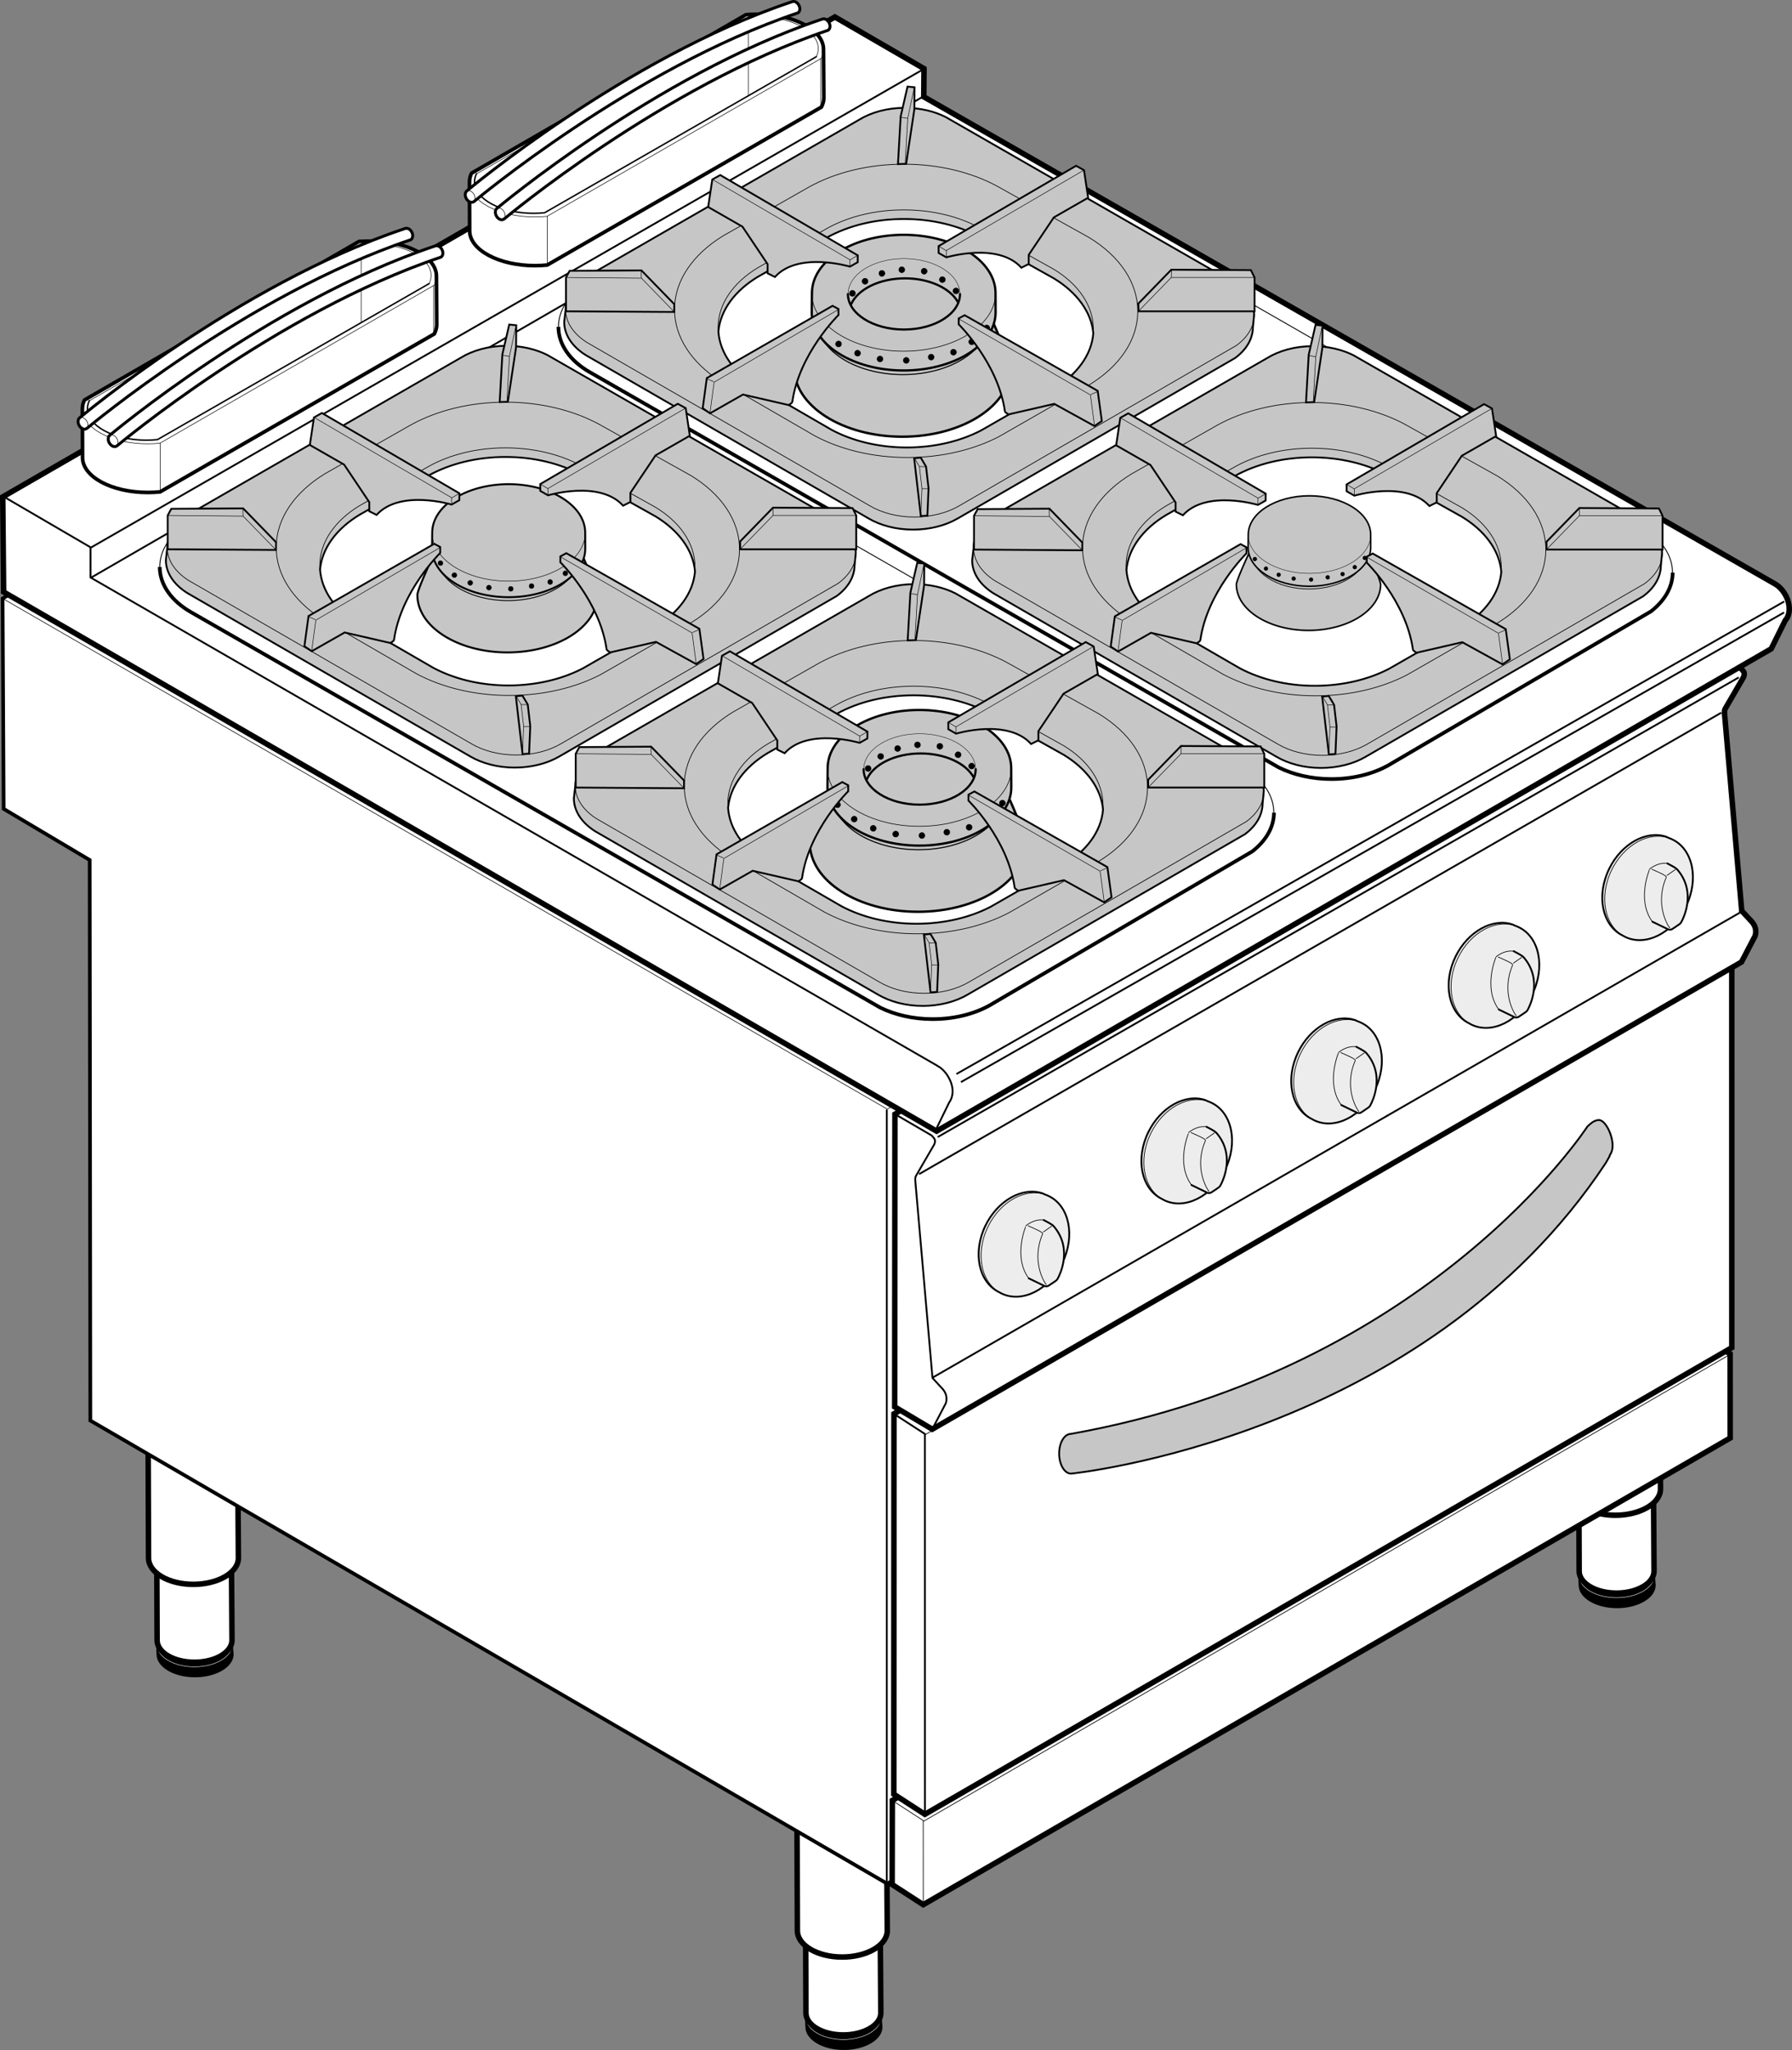 <?xml version="1.0" encoding="iso-8859-1"?>
<!-- Generator: Adobe Illustrator 23.0.6, SVG Export Plug-In . SVG Version: 6.00 Build 0)  -->
<svg version="1.1" id="Livello_1" xmlns="http://www.w3.org/2000/svg" xmlns:xlink="http://www.w3.org/1999/xlink" x="0px" y="0px"
	 viewBox="0 0 61.242 70.061" style="enable-background:new 0 0 61.242 70.061;" xml:space="preserve">
<rect x="0" y="0" width="61.242" height="70.061" fill="#808080" stroke="none"/>
<path style="stroke:#000000;stroke-width:0.075;stroke-miterlimit:3.864;" d="M7.946,56.536c0,0.414-0.58,0.75-1.284,0.75
	c-0.704,0-1.275-0.336-1.275-0.75l-0.014-0.321c0-0.414,0.568-0.75,1.273-0.75c0.704,0,1.275,0.336,1.275,0.75L7.946,56.536
	L7.946,56.536z"/>
<path style="fill:none;stroke:#FFFFFF;stroke-width:0.016;stroke-miterlimit:3.864;" d="M7.931,56.215
	c0,0.414-0.581,0.75-1.285,0.75c-0.704,0-1.275-0.336-1.275-0.75"/>
<path style="fill:#FFFFFF;stroke:#000000;stroke-width:0.188;stroke-miterlimit:3.864;" d="M7.928,56.059
	c0,0.415-0.58,0.75-1.284,0.75s-1.275-0.335-1.275-0.75l-0.014-3.817c0-0.415,0.568-0.75,1.272-0.75s1.275,0.335,1.275,0.75
	L7.928,56.059L7.928,56.059z"/>
<path style="fill:none;stroke:#000000;stroke-width:0.016;stroke-miterlimit:3.864;" d="M7.912,52.241
	c0,0.414-0.58,0.75-1.284,0.75s-1.275-0.336-1.275-0.75"/>
<path style="fill:#FFFFFF;stroke:#000000;stroke-width:0.188;stroke-miterlimit:3.864;" d="M8.147,53.247
	c0,0.497-0.696,0.9-1.541,0.9c-0.845,0-1.53-0.403-1.53-0.9L5.06,48.666c0-0.497,0.682-0.9,1.527-0.9c0.845,0,1.53,0.403,1.53,0.9
	L8.147,53.247L8.147,53.247z"/>
<path style="fill:none;stroke:#000000;stroke-width:0.019;stroke-miterlimit:3.864;" d="M8.128,48.666
	c0,0.496-0.696,0.899-1.542,0.899c-0.845,0-1.53-0.403-1.53-0.899"/>
<path style="stroke:#000000;stroke-width:0.075;stroke-miterlimit:3.864;" d="M30.122,69.273c0,0.414-0.581,0.75-1.285,0.75
	c-0.704,0-1.275-0.336-1.275-0.75l-0.014-0.321c0-0.414,0.568-0.75,1.273-0.75c0.704,0,1.275,0.336,1.275,0.75L30.122,69.273
	L30.122,69.273z"/>
<path style="fill:none;stroke:#FFFFFF;stroke-width:0.016;stroke-miterlimit:3.864;" d="M30.105,68.952
	c0,0.414-0.58,0.75-1.284,0.75c-0.705,0-1.275-0.336-1.275-0.75"/>
<path style="fill:#FFFFFF;stroke:#000000;stroke-width:0.188;stroke-miterlimit:3.864;" d="M30.102,68.796
	c0,0.415-0.58,0.75-1.284,0.75s-1.275-0.335-1.275-0.75l-0.014-3.817c0-0.414,0.568-0.75,1.272-0.75s1.275,0.336,1.275,0.75
	L30.102,68.796L30.102,68.796z"/>
<path style="fill:none;stroke:#000000;stroke-width:0.016;stroke-miterlimit:3.864;" d="M30.087,64.979
	c0,0.414-0.581,0.75-1.285,0.75s-1.275-0.336-1.275-0.75"/>
<path style="fill:#FFFFFF;stroke:#000000;stroke-width:0.188;stroke-miterlimit:3.864;" d="M30.322,65.985
	c0,0.496-0.696,0.899-1.541,0.899c-0.845,0-1.53-0.403-1.53-0.899l-0.017-4.582c0-0.497,0.682-0.9,1.527-0.9
	c0.845,0,1.53,0.403,1.53,0.9L30.322,65.985L30.322,65.985z"/>
<path style="fill:none;stroke:#000000;stroke-width:0.019;stroke-miterlimit:3.864;" d="M30.304,61.403
	c0,0.497-0.697,0.899-1.542,0.899c-0.845,0-1.53-0.402-1.53-0.899"/>
<path style="stroke:#000000;stroke-width:0.075;stroke-miterlimit:3.864;" d="M56.546,54.174c0,0.414-0.58,0.75-1.284,0.75
	c-0.704,0-1.274-0.336-1.274-0.75l-0.014-0.321c0-0.414,0.568-0.75,1.273-0.75c0.704,0,1.274,0.336,1.274,0.75L56.546,54.174
	L56.546,54.174z"/>
<path style="fill:none;stroke:#FFFFFF;stroke-width:0.016;stroke-miterlimit:3.864;" d="M56.53,53.853
	c0,0.414-0.58,0.75-1.284,0.75c-0.704,0-1.275-0.336-1.275-0.75"/>
<path style="fill:#FFFFFF;stroke:#000000;stroke-width:0.188;stroke-miterlimit:3.864;" d="M56.527,53.696
	c0,0.414-0.58,0.75-1.284,0.75c-0.704,0-1.275-0.336-1.275-0.75l-0.014-3.818c0-0.414,0.568-0.75,1.273-0.75
	c0.704,0,1.275,0.336,1.275,0.75L56.527,53.696L56.527,53.696z"/>
<path style="fill:none;stroke:#000000;stroke-width:0.016;stroke-miterlimit:3.864;" d="M56.512,49.878
	c0,0.414-0.58,0.75-1.284,0.75c-0.705,0-1.275-0.336-1.275-0.75"/>
<path style="fill:#FFFFFF;stroke:#000000;stroke-width:0.188;stroke-miterlimit:3.864;" d="M56.748,50.885
	c0,0.497-0.696,0.9-1.542,0.9c-0.845,0-1.529-0.403-1.529-0.9l-0.017-4.582c0-0.497,0.682-0.899,1.526-0.899
	c0.846,0,1.53,0.402,1.53,0.899L56.748,50.885L56.748,50.885z"/>
<path style="fill:none;stroke:#000000;stroke-width:0.019;stroke-miterlimit:3.864;" d="M56.728,46.303
	c0,0.497-0.696,0.9-1.542,0.9c-0.845,0-1.529-0.403-1.529-0.9"/>
<polygon style="fill:#FFFFFF;stroke:#000000;stroke-width:0.125;stroke-miterlimit:3.864;" points="58.015,48.471 30.321,64.377 
	3.087,48.549 3.065,29.392 0.125,27.644 0.089,20.452 27.884,4.611 57.977,21.955 58.015,48.471 "/>
<polyline style="fill:none;stroke:#000000;stroke-width:0.021;stroke-miterlimit:3.864;" points="58.009,21.986 30.321,37.905 
	0.087,20.452 "/>
<line style="fill:none;stroke:#000000;stroke-width:0.062;stroke-miterlimit:3.864;" x1="30.306" y1="37.921" x2="30.306" y2="64.361"/>
<polygon style="fill:#FFFFFF;stroke:#000000;stroke-width:0.188;stroke-miterlimit:3.864;" points="30.495,61.531 30.489,64.406 
	31.552,65.094 59.129,49.146 59.127,46.271 58.064,45.583 30.495,61.531 "/>
<path style="fill:none;stroke:#000000;stroke-width:0.024;stroke-miterlimit:3.864;" d="M31.554,65.094l-0.002-2.875l-1.062-0.688
	 M31.552,62.25l27.531-15.937"/>
<polygon style="fill:#FFFFFF;stroke:#000000;stroke-width:0.188;stroke-miterlimit:3.864;" points="30.552,48.318 30.546,61.318 
	31.608,62.006 59.185,46.057 59.184,33.057 58.121,32.369 30.552,48.318 "/>
<polyline style="fill:none;stroke:#000000;stroke-width:0.062;stroke-miterlimit:3.864;" points="31.61,62.006 31.608,49.006 
	30.546,48.318 "/>
<line style="fill:none;stroke:#000000;stroke-width:0.024;stroke-miterlimit:3.864;" x1="31.608" y1="49.037" x2="59.14" y2="33.099"/>
<path style="fill:#FFFFFF;stroke:#000000;stroke-width:0.188;stroke-miterlimit:3.864;" d="M31.86,48.845l-1.283-0.763
	l0.008-10.003l27.662-15.965l1.226,0.714c0.041,0.021,0.064,0.066,0.103,0.107c0.049,0.054,0.049,0.163-0.025,0.269l-0.574,0.988
	c-0.042,0.058-0.046,0.117-0.04,0.203l0.587,6.734l0.349,0.376c0.028,0.03,0.049,0.065,0.071,0.104
	c0.074,0.128,0.071,0.286,0.033,0.386l-0.461,0.883L31.86,48.845L31.86,48.845z"/>
<line style="fill:none;stroke:#000000;stroke-width:0.062;stroke-miterlimit:3.864;" x1="32.046" y1="38.86" x2="59.421" y2="23.153"/>
<path style="fill:none;stroke:#000000;stroke-width:0.062;stroke-miterlimit:3.864;" d="M30.591,38.079l1.226,0.714
	c0.041,0.022,0.065,0.065,0.103,0.107c0.049,0.054,0.049,0.163-0.025,0.269l-0.574,0.988c-0.042,0.058-0.046,0.117-0.04,0.203
	l0.587,6.734l0.349,0.377c0.028,0.03,0.049,0.064,0.071,0.104c0.074,0.129,0.07,0.286,0.033,0.387l-0.461,0.883 M31.409,40.127
	l27.418-15.771 M31.872,47.081l27.627-15.913"/>
<path style="fill:#FFFFFF;stroke:#000000;stroke-width:0.188;stroke-miterlimit:3.864;" d="M60.531,22.174L32.008,38.658
	L0.123,20.231l-0.029-3.25L28.532,0.58l3.046,1.766L31.57,3.308l29.071,16.637c0.143,0.077,0.271,0.206,0.368,0.375
	c0.188,0.326,0.181,0.692,0.001,0.885L60.531,22.174L60.531,22.174z"/>
<path style="fill:none;stroke:#000000;stroke-width:0.062;stroke-miterlimit:3.864;" d="M60.975,20.557L32.687,36.706
	 M60.971,20.932l-28.13,16.05 M0.094,16.955l3,1.75v1.031l28.914,16.672l0.034,0.022c0.143,0.077,0.27,0.206,0.368,0.376
	c0.188,0.325,0.191,0.641,0.027,0.875l-0.469,0.961 M3.094,19.752L31.578,3.283 M3.094,18.721L31.578,2.354"/>
<path style="fill:none;stroke:#000000;stroke-width:0.031;stroke-miterlimit:3.864;" d="M5.46,19.375
	c0-0.553,0.329-1.055,0.864-1.421l8.6-5.008c0.552-0.387,1.327-0.627,2.189-0.627c0.693,0,1.331,0.156,1.842,0.418L42.593,26.3
	c0.58,0.37,0.939,0.893,0.939,1.472"/>
<path style="fill:none;stroke:#000000;stroke-width:0.125;stroke-miterlimit:3.864;" d="M43.538,27.772
	c0,0.507-0.283,0.971-0.742,1.327l-8.836,5.178c-0.542,0.342-1.279,0.552-2.083,0.552c-0.675,0-1.298-0.147-1.802-0.397
	L6.512,20.913c-0.644-0.373-1.053-0.923-1.053-1.538"/>
<path style="fill:none;stroke:#000000;stroke-width:0.031;stroke-miterlimit:3.864;" d="M19.086,11.17
	c0-0.553,0.328-1.055,0.864-1.421l8.6-5.008c0.552-0.387,1.328-0.627,2.189-0.627c0.693,0,1.332,0.156,1.843,0.418l23.637,13.565
	c0.58,0.37,0.939,0.893,0.939,1.472"/>
<path style="fill:none;stroke:#000000;stroke-width:0.125;stroke-miterlimit:3.864;" d="M57.164,19.568
	c0,0.507-0.283,0.971-0.742,1.327l-8.836,5.178c-0.542,0.343-1.279,0.552-2.083,0.552c-0.675,0-1.298-0.148-1.802-0.397
	L20.137,12.709c-0.643-0.373-1.053-0.924-1.053-1.538"/>
<path style="fill:#C6C6C6;stroke:#000000;stroke-width:0.081;stroke-miterlimit:3.864;" d="M28.079,10.329
	c0.393-0.738,1.486-1.269,2.777-1.269c1.377,0,2.532,0.604,2.849,1.42c0,0,0.828,1.846,0.828,2.087c0,1.302-1.655,2.358-3.697,2.358
	c-2.042,0-3.697-1.056-3.697-2.358C27.138,12.308,28.079,10.329,28.079,10.329L28.079,10.329z"/>
<path style="fill:none;stroke:#000000;stroke-width:0.037;stroke-miterlimit:3.864;" d="M33.712,10.48
	c0.056,0.144,0.078,0.295,0.078,0.451c0,1.033-1.313,1.871-2.935,1.871c-1.62,0-2.934-0.837-2.934-1.871
	c0-0.21,0.054-0.413,0.155-0.602"/>
<path style="fill:#C6C6C6;stroke:#000000;stroke-width:0.079;stroke-miterlimit:3.864;" d="M27.749,10.014
	c0-1.098,1.398-1.989,3.133-1.989c1.734,0,3.14,0.891,3.14,1.989l0.003,0.66c0,1.098-1.408,1.988-3.143,1.988
	c-1.734,0-3.141-0.89-3.141-1.988L27.749,10.014L27.749,10.014z"/>
<path style="stroke:#000000;stroke-width:0.021;stroke-miterlimit:3.864;" d="M30.872,12.317c0-0.054,0.044-0.099,0.098-0.099
	c0.055,0,0.099,0.044,0.099,0.099s-0.044,0.099-0.099,0.099C30.916,12.416,30.872,12.371,30.872,12.317L30.872,12.317z"/>
<path style="stroke:#000000;stroke-width:0.021;stroke-miterlimit:3.864;" d="M29.976,12.268c0-0.054,0.044-0.098,0.098-0.098
	c0.055,0,0.099,0.044,0.099,0.098c0,0.055-0.044,0.099-0.099,0.099C30.02,12.366,29.976,12.322,29.976,12.268L29.976,12.268z"/>
<path style="stroke:#000000;stroke-width:0.021;stroke-miterlimit:3.864;" d="M29.208,12.071c0-0.054,0.044-0.099,0.099-0.099
	c0.054,0,0.099,0.044,0.099,0.099c0,0.054-0.044,0.099-0.099,0.099C29.252,12.169,29.208,12.125,29.208,12.071L29.208,12.071z"/>
<path style="stroke:#000000;stroke-width:0.021;stroke-miterlimit:3.864;" d="M28.559,11.756c0-0.054,0.044-0.099,0.099-0.099
	c0.054,0,0.098,0.044,0.098,0.099s-0.044,0.098-0.098,0.098C28.602,11.854,28.559,11.81,28.559,11.756L28.559,11.756z"/>
<path style="stroke:#000000;stroke-width:0.021;stroke-miterlimit:3.864;" d="M27.987,11.264c0-0.054,0.044-0.099,0.099-0.099
	c0.055,0,0.099,0.045,0.099,0.099s-0.044,0.098-0.099,0.098C28.032,11.362,27.987,11.318,27.987,11.264L27.987,11.264z"/>
<path style="stroke:#000000;stroke-width:0.021;stroke-miterlimit:3.864;" d="M31.724,12.204c0-0.054,0.044-0.098,0.098-0.098
	c0.055,0,0.099,0.044,0.099,0.098c0,0.055-0.044,0.099-0.099,0.099C31.768,12.302,31.724,12.258,31.724,12.204L31.724,12.204z"/>
<path style="stroke:#000000;stroke-width:0.021;stroke-miterlimit:3.864;" d="M32.486,12.036c0-0.054,0.044-0.098,0.099-0.098
	c0.054,0,0.099,0.044,0.099,0.098c0,0.055-0.045,0.099-0.099,0.099C32.53,12.135,32.486,12.091,32.486,12.036L32.486,12.036z"/>
<path style="stroke:#000000;stroke-width:0.021;stroke-miterlimit:3.864;" d="M33.111,11.682c0-0.054,0.044-0.099,0.099-0.099
	c0.054,0,0.098,0.044,0.098,0.099s-0.044,0.099-0.098,0.099C33.155,11.781,33.111,11.736,33.111,11.682L33.111,11.682z"/>
<path style="stroke:#000000;stroke-width:0.021;stroke-miterlimit:3.864;" d="M33.623,11.21c0-0.054,0.044-0.099,0.099-0.099
	c0.054,0,0.099,0.044,0.099,0.099c0,0.055-0.045,0.099-0.099,0.099C33.667,11.308,33.623,11.264,33.623,11.21L33.623,11.21z"/>
<path style="fill:none;stroke:#000000;stroke-width:0.021;stroke-miterlimit:3.864;" d="M34.024,10.014
	c0,1.098-1.408,1.988-3.143,1.988c-1.734,0-3.141-0.89-3.141-1.988"/>
<path style="fill:none;stroke:#000000;stroke-width:0.075;stroke-linecap:round;stroke-miterlimit:3.864;" d="M29.088,10.398
	c0.225-0.51,0.963-0.885,1.841-0.885c0.825,0,1.529,0.331,1.798,0.794 M32.808,10.05c0,0.669-0.859,1.212-1.916,1.212
	c-1.057,0-1.914-0.543-1.914-1.212"/>
<path style="fill:none;stroke:#000000;stroke-width:0.014;stroke-miterlimit:3.864;" d="M28.984,10.05
	c0-0.669,0.85-1.212,1.907-1.212c1.057,0,1.914,0.543,1.914,1.212"/>
<path style="stroke:#000000;stroke-width:0.021;stroke-miterlimit:3.864;" d="M31.484,9.268c0-0.054,0.045-0.098,0.099-0.098
	c0.055,0,0.099,0.044,0.099,0.098c0,0.055-0.044,0.099-0.099,0.099C31.529,9.367,31.484,9.323,31.484,9.268L31.484,9.268z"/>
<path style="stroke:#000000;stroke-width:0.021;stroke-miterlimit:3.864;" d="M30.721,9.219c0-0.055,0.044-0.099,0.098-0.099
	c0.055,0,0.099,0.044,0.099,0.099c0,0.054-0.044,0.098-0.099,0.098C30.765,9.317,30.721,9.273,30.721,9.219L30.721,9.219z"/>
<path style="stroke:#000000;stroke-width:0.021;stroke-miterlimit:3.864;" d="M32.107,9.557c0-0.055,0.044-0.099,0.099-0.099
	c0.055,0,0.099,0.044,0.099,0.099c0,0.054-0.044,0.098-0.099,0.098C32.151,9.655,32.107,9.611,32.107,9.557L32.107,9.557z"/>
<path style="stroke:#000000;stroke-width:0.021;stroke-miterlimit:3.864;" d="M30.041,9.343c0-0.055,0.044-0.099,0.099-0.099
	c0.054,0,0.098,0.044,0.098,0.099c0,0.054-0.044,0.099-0.098,0.099C30.085,9.442,30.041,9.398,30.041,9.343L30.041,9.343z"/>
<path style="stroke:#000000;stroke-width:0.021;stroke-miterlimit:3.864;" d="M29.464,9.613c0-0.055,0.044-0.099,0.099-0.099
	c0.054,0,0.099,0.044,0.099,0.099c0,0.054-0.044,0.099-0.099,0.099C29.508,9.711,29.464,9.667,29.464,9.613L29.464,9.613z"/>
<path style="stroke:#000000;stroke-width:0.021;stroke-miterlimit:3.864;" d="M32.572,9.943c0-0.055,0.044-0.099,0.099-0.099
	c0.055,0,0.099,0.044,0.099,0.099c0,0.054-0.044,0.098-0.099,0.098C32.616,10.042,32.572,9.998,32.572,9.943L32.572,9.943z"/>
<path style="stroke:#000000;stroke-width:0.021;stroke-miterlimit:3.864;" d="M29.033,10.025c0-0.055,0.044-0.099,0.099-0.099
	c0.054,0,0.098,0.044,0.098,0.099c0,0.054-0.044,0.098-0.098,0.098C29.077,10.124,29.033,10.08,29.033,10.025L29.033,10.025z"/>
<path style="fill:#C6C6C6;stroke:#000000;stroke-width:0.068;stroke-miterlimit:3.864;" d="M15.046,18.467
	c0.328-0.615,1.239-1.058,2.314-1.058c1.147,0,2.11,0.504,2.374,1.184c0,0,0.69,1.539,0.69,1.74c0,1.085-1.379,1.964-3.08,1.964
	c-1.702,0-3.081-0.879-3.081-1.964C14.263,20.116,15.046,18.467,15.046,18.467L15.046,18.467z"/>
<path style="fill:none;stroke:#000000;stroke-width:0.031;stroke-miterlimit:3.864;" d="M19.741,18.592
	c0.046,0.121,0.065,0.246,0.065,0.376c0,0.861-1.095,1.559-2.445,1.559c-1.35,0-2.445-0.698-2.445-1.559
	c0-0.176,0.046-0.344,0.129-0.501"/>
<path style="fill:#C6C6C6;stroke:#000000;stroke-width:0.066;stroke-miterlimit:3.864;" d="M14.771,18.204
	c0-0.915,1.166-1.657,2.611-1.657c1.445,0,2.617,0.742,2.617,1.657l0.002,0.549c0,0.915-1.174,1.657-2.619,1.657
	c-1.445,0-2.617-0.742-2.617-1.657L14.771,18.204L14.771,18.204z"/>
<path style="stroke:#000000;stroke-width:0.018;stroke-miterlimit:3.864;" d="M17.374,20.124c0-0.045,0.037-0.082,0.082-0.082
	c0.045,0,0.082,0.037,0.082,0.082c0,0.045-0.037,0.082-0.082,0.082C17.411,20.206,17.374,20.169,17.374,20.124L17.374,20.124z"/>
<path style="stroke:#000000;stroke-width:0.018;stroke-miterlimit:3.864;" d="M16.627,20.083c0-0.045,0.037-0.082,0.082-0.082
	s0.082,0.037,0.082,0.082s-0.037,0.082-0.082,0.082S16.627,20.128,16.627,20.083L16.627,20.083z"/>
<path style="stroke:#000000;stroke-width:0.018;stroke-miterlimit:3.864;" d="M15.988,19.919c0-0.046,0.037-0.082,0.082-0.082
	s0.082,0.037,0.082,0.082c0,0.045-0.037,0.082-0.082,0.082S15.988,19.963,15.988,19.919L15.988,19.919z"/>
<path style="stroke:#000000;stroke-width:0.018;stroke-miterlimit:3.864;" d="M15.446,19.656c0-0.045,0.037-0.082,0.082-0.082
	s0.082,0.037,0.082,0.082c0,0.045-0.037,0.082-0.082,0.082S15.446,19.701,15.446,19.656L15.446,19.656z"/>
<path style="stroke:#000000;stroke-width:0.018;stroke-miterlimit:3.864;" d="M14.971,19.246c0-0.045,0.037-0.082,0.082-0.082
	c0.045,0,0.082,0.037,0.082,0.082c0,0.045-0.037,0.082-0.082,0.082C15.007,19.328,14.971,19.291,14.971,19.246L14.971,19.246z"/>
<path style="stroke:#000000;stroke-width:0.018;stroke-miterlimit:3.864;" d="M18.083,20.029c0-0.045,0.037-0.082,0.082-0.082
	c0.045,0,0.082,0.037,0.082,0.082c0,0.045-0.037,0.082-0.082,0.082C18.12,20.111,18.083,20.075,18.083,20.029L18.083,20.029z"/>
<path style="stroke:#000000;stroke-width:0.018;stroke-miterlimit:3.864;" d="M18.719,19.89c0-0.045,0.037-0.082,0.082-0.082
	c0.045,0,0.082,0.037,0.082,0.082c0,0.045-0.037,0.082-0.082,0.082C18.756,19.972,18.719,19.935,18.719,19.89L18.719,19.89z"/>
<path style="stroke:#000000;stroke-width:0.018;stroke-miterlimit:3.864;" d="M19.24,19.594c0-0.045,0.037-0.082,0.082-0.082
	c0.045,0,0.082,0.037,0.082,0.082s-0.037,0.082-0.082,0.082C19.277,19.676,19.24,19.64,19.24,19.594L19.24,19.594z"/>
<path style="stroke:#000000;stroke-width:0.018;stroke-miterlimit:3.864;" d="M19.666,19.201c0-0.045,0.037-0.082,0.082-0.082
	s0.082,0.037,0.082,0.082c0,0.045-0.037,0.082-0.082,0.082S19.666,19.246,19.666,19.201L19.666,19.201z"/>
<path style="fill:none;stroke:#000000;stroke-width:0.018;stroke-miterlimit:3.864;" d="M20.001,18.204
	c0,0.915-1.174,1.657-2.619,1.657c-1.445,0-2.617-0.742-2.617-1.657"/>
<path style="fill:#C6C6C6;stroke:#000000;stroke-width:0.054;stroke-miterlimit:3.864;" d="M42.881,18.481
	c0.262-0.492,0.99-0.847,1.85-0.847c0.918,0,1.688,0.403,1.9,0.947c0,0,0.552,1.231,0.552,1.392c0,0.868-1.104,1.572-2.465,1.572
	c-1.361,0-2.465-0.704-2.465-1.572C42.253,19.801,42.881,18.481,42.881,18.481L42.881,18.481z"/>
<path style="fill:none;stroke:#000000;stroke-width:0.025;stroke-miterlimit:3.864;" d="M46.636,18.582
	c0.037,0.096,0.052,0.197,0.052,0.3c0,0.689-0.875,1.248-1.956,1.248c-1.08,0-1.956-0.559-1.956-1.248
	c0-0.14,0.036-0.275,0.103-0.401"/>
<path style="fill:#C6C6C6;stroke:#000000;stroke-width:0.052;stroke-miterlimit:3.864;" d="M42.66,18.271
	c0-0.732,0.933-1.326,2.089-1.326c1.156,0,2.094,0.594,2.094,1.326l0.001,0.44c0,0.732-0.938,1.326-2.095,1.326
	c-1.156,0-2.094-0.594-2.094-1.326L42.66,18.271L42.66,18.271z"/>
<path style="stroke:#000000;stroke-width:0.014;stroke-miterlimit:3.864;" d="M44.742,19.807c0-0.036,0.029-0.065,0.065-0.065
	c0.037,0,0.066,0.029,0.066,0.065c0,0.037-0.029,0.066-0.066,0.066C44.771,19.873,44.742,19.843,44.742,19.807L44.742,19.807z"/>
<path style="stroke:#000000;stroke-width:0.014;stroke-miterlimit:3.864;" d="M44.145,19.774c0-0.036,0.029-0.065,0.065-0.065
	c0.036,0,0.066,0.029,0.066,0.065c0,0.036-0.029,0.066-0.066,0.066C44.175,19.839,44.145,19.81,44.145,19.774L44.145,19.774z"/>
<path style="stroke:#000000;stroke-width:0.014;stroke-miterlimit:3.864;" d="M43.634,19.643c0-0.036,0.029-0.066,0.065-0.066
	c0.036,0,0.065,0.03,0.065,0.066c0,0.036-0.029,0.066-0.065,0.066C43.663,19.709,43.634,19.679,43.634,19.643L43.634,19.643z"/>
<path style="stroke:#000000;stroke-width:0.014;stroke-miterlimit:3.864;" d="M43.2,19.433c0-0.036,0.029-0.066,0.065-0.066
	c0.036,0,0.065,0.03,0.065,0.066s-0.029,0.065-0.065,0.065C43.229,19.498,43.2,19.469,43.2,19.433L43.2,19.433z"/>
<path style="stroke:#000000;stroke-width:0.014;stroke-miterlimit:3.864;" d="M42.819,19.105c0-0.036,0.03-0.066,0.066-0.066
	c0.036,0,0.066,0.03,0.066,0.066s-0.029,0.065-0.066,0.065C42.85,19.17,42.819,19.141,42.819,19.105L42.819,19.105z"/>
<path style="stroke:#000000;stroke-width:0.014;stroke-miterlimit:3.864;" d="M45.31,19.731c0-0.037,0.029-0.066,0.066-0.066
	c0.036,0,0.065,0.029,0.065,0.066c0,0.036-0.029,0.066-0.065,0.066C45.34,19.797,45.31,19.768,45.31,19.731L45.31,19.731z"/>
<path style="stroke:#000000;stroke-width:0.014;stroke-miterlimit:3.864;" d="M45.818,19.62c0-0.036,0.029-0.065,0.066-0.065
	c0.036,0,0.065,0.029,0.065,0.065c0,0.036-0.029,0.066-0.065,0.066C45.848,19.685,45.818,19.656,45.818,19.62L45.818,19.62z"/>
<path style="stroke:#000000;stroke-width:0.014;stroke-miterlimit:3.864;" d="M46.235,19.383c0-0.036,0.029-0.065,0.065-0.065
	c0.036,0,0.065,0.029,0.065,0.065s-0.029,0.066-0.065,0.066C46.265,19.449,46.235,19.419,46.235,19.383L46.235,19.383z"/>
<path style="stroke:#000000;stroke-width:0.014;stroke-miterlimit:3.864;" d="M46.576,19.068c0-0.036,0.03-0.065,0.066-0.065
	c0.036,0,0.065,0.029,0.065,0.065c0,0.036-0.029,0.066-0.065,0.066C46.606,19.134,46.576,19.105,46.576,19.068L46.576,19.068z"/>
<path style="fill:none;stroke:#000000;stroke-width:0.014;stroke-miterlimit:3.864;" d="M46.844,18.271
	c0,0.732-0.938,1.326-2.095,1.326c-1.156,0-2.094-0.594-2.094-1.326"/>
<path style="fill-rule:evenodd;clip-rule:evenodd;fill:#C6C6C6;" d="M37.364,11.392c-0.059,0.747-0.568,1.415-1.343,1.889
	l-2.495,1.431c-0.699,0.364-1.582,0.581-2.536,0.581c-0.972,0-1.866-0.226-2.57-0.603l-2.639-1.528
	c-0.719-0.472-1.18-1.113-1.23-1.832c0.069-0.739,0.573-1.399,1.344-1.867l2.377-1.351c0.712-0.393,1.622-0.628,2.618-0.628
	c0.977,0,1.873,0.227,2.579,0.606l2.554,1.428C36.791,9.988,37.298,10.653,37.364,11.392L37.364,11.392z M19.33,10.577
	c0-0.446,0.279-0.847,0.73-1.129l9.297-5.353c0.412-0.254,0.961-0.409,1.564-0.409c0.525,0,1.01,0.117,1.398,0.314l9.801,5.626
	c0.458,0.283,0.739,0.688,0.739,1.138l-0.041,0.43c-0.006,0.401-0.233,0.766-0.607,1.041l-9.485,5.486
	c-0.406,0.236-0.942,0.379-1.523,0.379c-0.584,0-1.118-0.145-1.525-0.385l-9.662-5.58c-0.451-0.282-0.734-0.684-0.734-1.129
	L19.33,10.577L19.33,10.577z"/>
<path style="fill:none;stroke:#000000;stroke-width:0.062;stroke-miterlimit:3.864;" d="M37.364,11.392
	c-0.059,0.747-0.568,1.415-1.343,1.889l-2.495,1.431c-0.699,0.364-1.582,0.581-2.536,0.581c-0.972,0-1.866-0.226-2.57-0.603
	l-2.639-1.528c-0.719-0.472-1.18-1.113-1.23-1.832c0.069-0.739,0.573-1.399,1.344-1.867l2.377-1.351
	c0.712-0.393,1.622-0.628,2.618-0.628c0.977,0,1.873,0.227,2.579,0.606l2.554,1.428C36.791,9.988,37.298,10.653,37.364,11.392
	L37.364,11.392z M19.33,10.577c0-0.446,0.279-0.847,0.73-1.129l9.297-5.353c0.412-0.254,0.961-0.409,1.564-0.409
	c0.525,0,1.01,0.117,1.398,0.314l9.801,5.626c0.458,0.283,0.739,0.688,0.739,1.138l-0.041,0.43
	c-0.006,0.401-0.233,0.766-0.607,1.041l-9.485,5.486c-0.406,0.236-0.942,0.379-1.523,0.379c-0.584,0-1.118-0.145-1.525-0.385
	l-9.662-5.58c-0.451-0.282-0.734-0.684-0.734-1.129L19.33,10.577L19.33,10.577z"/>
<path style="fill:none;stroke:#000000;stroke-width:0.024;stroke-miterlimit:3.864;" d="M37.227,8.122
	c1.022,0.623,1.656,1.519,1.656,2.517c0,0.996-0.639,1.891-1.657,2.513l-3.081,1.767c-0.862,0.45-1.952,0.717-3.131,0.717
	c-1.2,0-2.303-0.278-3.173-0.743l-3.258-1.887c-0.941-0.617-1.531-1.478-1.531-2.429c0-1,0.645-1.899,1.671-2.523l2.935-1.668
	c0.879-0.484,2.003-0.775,3.232-0.775c1.205,0,2.313,0.28,3.185,0.75L37.227,8.122L37.227,8.122z M42.864,10.764
	c0,0.401-0.233,0.766-0.607,1.041l-9.485,5.487c-0.406,0.236-0.942,0.378-1.522,0.378c-0.584,0-1.118-0.145-1.525-0.384l-9.662-5.58
	c-0.451-0.282-0.734-0.684-0.734-1.129 M24.547,11.325c-0.003-0.043-0.006-0.087-0.006-0.13c0-0.811,0.522-1.539,1.354-2.043
	l2.377-1.351c0.712-0.393,1.622-0.628,2.618-0.628c0.977,0,1.873,0.227,2.579,0.607l2.554,1.428
	c0.827,0.504,1.342,1.231,1.342,2.038c0,0.049-0.002,0.099-0.006,0.147"/>
<polygon style="fill:#C6C6C6;stroke:#000000;stroke-width:0.062;stroke-miterlimit:3.864;" points="42.749,9.232 40.03,9.217 
	38.905,10.374 38.907,10.639 42.874,10.639 42.874,9.483 42.749,9.232 "/>
<path style="fill:none;stroke:#000000;stroke-width:0.018;stroke-miterlimit:3.864;" d="M42.88,9.483h-2.85l-1.125,1.156
	 M40.038,9.217L40.03,9.483"/>
<polygon style="fill:#C6C6C6;stroke:#000000;stroke-width:0.062;stroke-miterlimit:3.864;" points="19.467,9.256 21.92,9.241 
	23.045,10.397 23.043,10.662 19.343,10.639 19.343,9.483 19.467,9.256 "/>
<path style="fill:none;stroke:#000000;stroke-width:0.018;stroke-miterlimit:3.864;" d="M19.337,9.483l2.583,0.023l1.125,1.156
	 M21.912,9.241l0.008,0.266"/>
<path style="fill:#C6C6C6;stroke:#000000;stroke-width:0.062;stroke-miterlimit:3.864;" d="M37.046,5.816l0.141,0.942L36.015,7.43
	l-0.859,1.281v0.313l-0.25,0.125c-0.797-0.885-2.564-0.354-2.564-0.354l-0.264-0.15l-0.002-0.234l4.699-2.744L37.046,5.816
	L37.046,5.816z"/>
<path style="fill:none;stroke:#000000;stroke-width:0.018;stroke-miterlimit:3.864;" d="M32.343,8.795l-0.002-0.234l4.699-2.745
	 M32.075,8.411l0.266,0.156"/>
<path style="fill:#C6C6C6;stroke:#000000;stroke-width:0.062;stroke-miterlimit:3.864;" d="M24.343,6.134l-0.141,0.941
	l1.172,0.671l0.859,1.282v0.312l0.25,0.126c0.797-0.885,2.565-0.354,2.565-0.354l0.264-0.15l0.002-0.234l-4.699-2.745L24.343,6.134
	L24.343,6.134z"/>
<path style="fill:none;stroke:#000000;stroke-width:0.018;stroke-miterlimit:3.864;" d="M29.045,9.112l0.002-0.234l-4.699-2.744
	 M29.313,8.728l-0.266,0.156"/>
<path style="fill:#C6C6C6;stroke:#000000;stroke-width:0.062;stroke-miterlimit:3.864;" d="M24.015,13.952l0.141-1.031
	l4.297-2.469l0.203,0.11v0.203c0,0-1.344,1.312-1.578,2.968c-0.007,0.046-0.125,0.11-0.125,0.11l-1.562-0.359l-1.125,0.641
	L24.015,13.952L24.015,13.952z"/>
<path style="fill:none;stroke:#000000;stroke-width:0.018;stroke-miterlimit:3.864;" d="M24.265,14.107l0.141-1.046l4.25-2.484
	 M24.14,12.936l0.25,0.11"/>
<path style="fill:#C6C6C6;stroke:#000000;stroke-width:0.062;stroke-miterlimit:3.864;" d="M37.655,14.389l-0.141-1.031
	l-4.547-2.585l-0.203,0.109v0.203c0,0,1.344,1.313,1.578,2.969c0.007,0.046,0.125,0.109,0.125,0.109l1.562-0.36l1.375,0.758
	L37.655,14.389L37.655,14.389z"/>
<path style="fill:none;stroke:#000000;stroke-width:0.018;stroke-miterlimit:3.864;" d="M37.405,14.545l-0.14-1.047l-4.501-2.601
	 M37.53,13.374l-0.25,0.109"/>
<polygon style="fill:#C6C6C6;stroke:#000000;stroke-width:0.062;stroke-miterlimit:3.864;" points="31.255,2.983 31.249,3.733 
	30.968,5.6 30.688,5.608 30.78,3.982 31.015,2.96 31.255,2.983 "/>
<path style="fill:none;stroke:#000000;stroke-width:0.018;stroke-miterlimit:3.864;" d="M30.78,4.006l0.234,0.039 M30.936,5.576
	l0.086-1.531l0.219-1.039"/>
<polygon style="fill:#C6C6C6;stroke:#000000;stroke-width:0.062;stroke-miterlimit:3.864;" points="31.466,15.639 31.647,15.944 
	31.733,16.686 31.694,17.623 31.47,17.639 31.241,15.663 31.466,15.639 "/>
<path style="fill:none;stroke:#000000;stroke-width:0.018;stroke-miterlimit:3.864;" d="M31.515,16.702h0.219 M31.429,15.944
	l0.203,0.008 M31.239,15.639l0.182,0.305l0.086,0.742l-0.039,0.954"/>
<path style="fill-rule:evenodd;clip-rule:evenodd;fill:#C6C6C6;" d="M23.752,19.525c-0.059,0.747-0.568,1.416-1.343,1.889
	l-2.495,1.431c-0.699,0.364-1.582,0.581-2.536,0.581c-0.973,0-1.866-0.226-2.571-0.603l-2.639-1.528
	c-0.719-0.472-1.18-1.113-1.23-1.832c0.069-0.739,0.573-1.399,1.344-1.867l2.377-1.351c0.712-0.393,1.623-0.628,2.617-0.628
	c0.976,0,1.874,0.227,2.58,0.607l2.553,1.428C23.179,18.121,23.685,18.786,23.752,19.525L23.752,19.525z M5.717,18.71
	c0-0.445,0.279-0.847,0.73-1.129l9.297-5.353c0.412-0.254,0.96-0.409,1.565-0.409c0.525,0,1.009,0.117,1.397,0.314l9.8,5.626
	c0.458,0.283,0.74,0.688,0.74,1.138l-0.041,0.429c-0.006,0.401-0.234,0.767-0.608,1.042l-9.485,5.486
	c-0.406,0.236-0.942,0.379-1.522,0.379c-0.584,0-1.119-0.146-1.526-0.385l-9.662-5.58c-0.451-0.282-0.734-0.684-0.734-1.129
	L5.717,18.71L5.717,18.71z"/>
<path style="fill:none;stroke:#000000;stroke-width:0.062;stroke-miterlimit:3.864;" d="M23.752,19.525
	c-0.059,0.747-0.568,1.416-1.343,1.889l-2.495,1.431c-0.699,0.364-1.582,0.581-2.536,0.581c-0.973,0-1.866-0.226-2.571-0.603
	l-2.639-1.528c-0.719-0.472-1.18-1.113-1.23-1.832c0.069-0.739,0.573-1.399,1.344-1.867l2.377-1.351
	c0.712-0.393,1.623-0.628,2.617-0.628c0.976,0,1.874,0.227,2.58,0.607l2.553,1.428C23.179,18.121,23.685,18.786,23.752,19.525
	L23.752,19.525z M5.717,18.71c0-0.445,0.279-0.847,0.73-1.129l9.297-5.353c0.412-0.254,0.96-0.409,1.565-0.409
	c0.525,0,1.009,0.117,1.397,0.314l9.8,5.626c0.458,0.283,0.74,0.688,0.74,1.138l-0.041,0.429c-0.006,0.401-0.234,0.767-0.608,1.042
	l-9.485,5.486c-0.406,0.236-0.942,0.379-1.522,0.379c-0.584,0-1.119-0.146-1.526-0.385l-9.662-5.58
	c-0.451-0.282-0.734-0.684-0.734-1.129L5.717,18.71L5.717,18.71z"/>
<path style="fill:none;stroke:#000000;stroke-width:0.024;stroke-miterlimit:3.864;" d="M23.615,16.255
	c1.022,0.623,1.657,1.519,1.657,2.516c0,0.996-0.639,1.891-1.657,2.513l-3.081,1.767c-0.862,0.45-1.953,0.717-3.13,0.717
	c-1.201,0-2.304-0.278-3.174-0.743l-3.257-1.887C10.03,20.522,9.44,19.661,9.44,18.71c0-1.001,0.645-1.899,1.671-2.523l2.935-1.668
	c0.879-0.484,2.003-0.775,3.231-0.775c1.206,0,2.313,0.28,3.185,0.749L23.615,16.255L23.615,16.255z M29.252,18.897
	c0,0.401-0.234,0.766-0.608,1.041l-9.485,5.487c-0.406,0.236-0.942,0.378-1.522,0.378c-0.584,0-1.119-0.145-1.526-0.384l-9.662-5.58
	c-0.451-0.282-0.734-0.684-0.734-1.129 M10.935,19.458c-0.003-0.043-0.006-0.087-0.006-0.13c0-0.81,0.523-1.538,1.354-2.043
	l2.377-1.351c0.712-0.393,1.623-0.628,2.617-0.628c0.976,0,1.874,0.227,2.58,0.607l2.553,1.428c0.827,0.504,1.342,1.231,1.342,2.038
	c0,0.049-0.002,0.099-0.006,0.147"/>
<polygon style="fill:#C6C6C6;stroke:#000000;stroke-width:0.062;stroke-miterlimit:3.864;" points="29.137,17.365 26.418,17.35 
	25.293,18.506 25.295,18.772 29.262,18.772 29.262,17.616 29.137,17.365 "/>
<path style="fill:none;stroke:#000000;stroke-width:0.018;stroke-miterlimit:3.864;" d="M29.268,17.616h-2.85l-1.125,1.156
	 M26.426,17.35l-0.008,0.266"/>
<polygon style="fill:#C6C6C6;stroke:#000000;stroke-width:0.062;stroke-miterlimit:3.864;" points="5.854,17.389 8.308,17.374 
	9.433,18.53 9.431,18.795 5.731,18.772 5.731,17.616 5.854,17.389 "/>
<path style="fill:none;stroke:#000000;stroke-width:0.018;stroke-miterlimit:3.864;" d="M5.725,17.616l2.583,0.024l1.125,1.156
	 M8.3,17.374l0.008,0.266"/>
<path style="fill:#C6C6C6;stroke:#000000;stroke-width:0.062;stroke-miterlimit:3.864;" d="M23.434,13.949l0.141,0.942
	l-1.172,0.672l-0.859,1.281v0.313l-0.25,0.125c-0.797-0.885-2.564-0.354-2.564-0.354l-0.264-0.15l-0.002-0.234l4.699-2.744
	L23.434,13.949L23.434,13.949z"/>
<path style="fill:none;stroke:#000000;stroke-width:0.018;stroke-miterlimit:3.864;" d="M18.731,16.928l-0.002-0.234l4.699-2.745
	 M18.463,16.544l0.266,0.156"/>
<path style="fill:#C6C6C6;stroke:#000000;stroke-width:0.062;stroke-miterlimit:3.864;" d="M10.73,14.267l-0.141,0.941
	l1.172,0.671l0.859,1.282v0.312l0.25,0.125c0.797-0.885,2.564-0.354,2.564-0.354l0.264-0.15l0.002-0.234l-4.699-2.745L10.73,14.267
	L10.73,14.267z"/>
<path style="fill:none;stroke:#000000;stroke-width:0.018;stroke-miterlimit:3.864;" d="M15.433,17.245l0.002-0.234l-4.699-2.744
	 M15.701,16.861l-0.266,0.156"/>
<path style="fill:#C6C6C6;stroke:#000000;stroke-width:0.062;stroke-miterlimit:3.864;" d="M10.403,22.085l0.141-1.031
	l4.297-2.469l0.203,0.11v0.203c0,0-1.344,1.313-1.578,2.968c-0.007,0.046-0.125,0.109-0.125,0.109l-1.562-0.359l-1.125,0.64
	L10.403,22.085L10.403,22.085z"/>
<path style="fill:none;stroke:#000000;stroke-width:0.018;stroke-miterlimit:3.864;" d="M10.653,22.24l0.141-1.046l4.25-2.484
	 M10.528,21.068l0.25,0.109"/>
<path style="fill:#C6C6C6;stroke:#000000;stroke-width:0.062;stroke-miterlimit:3.864;" d="M24.043,22.522l-0.141-1.031
	l-4.547-2.585l-0.204,0.109v0.203c0,0,1.344,1.312,1.579,2.969c0.006,0.046,0.125,0.11,0.125,0.11l1.562-0.36l1.375,0.758
	L24.043,22.522L24.043,22.522z"/>
<path style="fill:none;stroke:#000000;stroke-width:0.018;stroke-miterlimit:3.864;" d="M23.793,22.678l-0.141-1.047l-4.5-2.602
	 M23.918,21.506l-0.25,0.11"/>
<polygon style="fill:#C6C6C6;stroke:#000000;stroke-width:0.062;stroke-miterlimit:3.864;" points="17.643,11.116 17.637,11.866 
	17.356,13.732 17.077,13.741 17.168,12.115 17.403,11.092 17.643,11.116 "/>
<path style="fill:none;stroke:#000000;stroke-width:0.018;stroke-miterlimit:3.864;" d="M17.168,12.139l0.234,0.04 M17.325,13.709
	l0.086-1.531l0.219-1.039"/>
<polygon style="fill:#C6C6C6;stroke:#000000;stroke-width:0.062;stroke-miterlimit:3.864;" points="17.854,23.772 18.036,24.077 
	18.122,24.818 18.082,25.756 17.858,25.772 17.629,23.795 17.854,23.772 "/>
<path style="fill:none;stroke:#000000;stroke-width:0.018;stroke-miterlimit:3.864;" d="M17.903,24.834h0.219 M17.817,24.077
	l0.203,0.007 M17.627,23.772l0.182,0.305l0.086,0.742l-0.039,0.953"/>
<path style="fill-rule:evenodd;clip-rule:evenodd;fill:#C6C6C6;" d="M51.308,19.537c-0.058,0.747-0.567,1.416-1.342,1.889
	l-2.496,1.431c-0.698,0.364-1.581,0.581-2.535,0.581c-0.973,0-1.866-0.226-2.571-0.603l-2.639-1.528
	c-0.719-0.472-1.179-1.113-1.229-1.831c0.069-0.739,0.572-1.399,1.344-1.867l2.377-1.351c0.712-0.393,1.623-0.628,2.617-0.628
	c0.977,0,1.874,0.227,2.58,0.607l2.553,1.428C50.734,18.132,51.241,18.797,51.308,19.537L51.308,19.537z M33.273,18.721
	c0-0.446,0.279-0.847,0.729-1.129l9.298-5.352c0.411-0.254,0.96-0.409,1.564-0.409c0.525,0,1.009,0.117,1.397,0.314l9.8,5.626
	c0.459,0.283,0.74,0.688,0.74,1.138l-0.041,0.429c-0.006,0.401-0.233,0.767-0.608,1.042l-9.485,5.486
	c-0.405,0.236-0.941,0.379-1.522,0.379c-0.585,0-1.118-0.146-1.526-0.385l-9.662-5.58c-0.45-0.282-0.733-0.684-0.733-1.129
	L33.273,18.721L33.273,18.721z"/>
<path style="fill:none;stroke:#000000;stroke-width:0.062;stroke-miterlimit:3.864;" d="M51.308,19.537
	c-0.058,0.747-0.567,1.416-1.342,1.889l-2.496,1.431c-0.698,0.364-1.581,0.581-2.535,0.581c-0.973,0-1.866-0.226-2.571-0.603
	l-2.639-1.528c-0.719-0.472-1.179-1.113-1.229-1.831c0.069-0.739,0.572-1.399,1.344-1.867l2.377-1.351
	c0.712-0.393,1.623-0.628,2.617-0.628c0.977,0,1.874,0.227,2.58,0.607l2.553,1.428C50.734,18.132,51.241,18.797,51.308,19.537
	L51.308,19.537z M33.273,18.721c0-0.446,0.279-0.847,0.729-1.129l9.298-5.352c0.411-0.254,0.96-0.409,1.564-0.409
	c0.525,0,1.009,0.117,1.397,0.314l9.8,5.626c0.459,0.283,0.74,0.688,0.74,1.138l-0.041,0.429c-0.006,0.401-0.233,0.767-0.608,1.042
	l-9.485,5.486c-0.405,0.236-0.941,0.379-1.522,0.379c-0.585,0-1.118-0.146-1.526-0.385l-9.662-5.58
	c-0.45-0.282-0.733-0.684-0.733-1.129L33.273,18.721L33.273,18.721z"/>
<path style="fill:none;stroke:#000000;stroke-width:0.024;stroke-miterlimit:3.864;" d="M51.171,16.267
	c1.022,0.622,1.657,1.519,1.657,2.516c0,0.996-0.64,1.891-1.657,2.513l-3.082,1.767c-0.862,0.45-1.952,0.717-3.13,0.717
	c-1.2,0-2.304-0.278-3.174-0.743l-3.258-1.887c-0.941-0.617-1.531-1.477-1.531-2.429c0-1,0.646-1.9,1.672-2.523l2.934-1.668
	c0.879-0.484,2.004-0.775,3.232-0.775c1.205,0,2.313,0.28,3.185,0.749L51.171,16.267L51.171,16.267z M56.809,18.909
	c0,0.401-0.234,0.766-0.608,1.04l-9.485,5.487c-0.405,0.236-0.941,0.379-1.521,0.379c-0.585,0-1.118-0.145-1.526-0.384l-9.662-5.58
	c-0.45-0.282-0.733-0.684-0.733-1.129 M38.491,19.47c-0.003-0.043-0.007-0.087-0.007-0.13c0-0.81,0.522-1.539,1.354-2.043
	l2.377-1.351c0.712-0.393,1.623-0.628,2.617-0.628c0.977,0,1.874,0.227,2.58,0.607l2.553,1.428c0.827,0.504,1.342,1.23,1.342,2.038
	c0,0.049-0.002,0.098-0.006,0.147"/>
<polygon style="fill:#C6C6C6;stroke:#000000;stroke-width:0.062;stroke-miterlimit:3.864;" points="56.693,17.377 53.975,17.362 
	52.85,18.518 52.852,18.783 56.818,18.783 56.818,17.627 56.693,17.377 "/>
<path style="fill:none;stroke:#000000;stroke-width:0.018;stroke-miterlimit:3.864;" d="M56.824,17.627h-2.85l-1.125,1.156
	 M53.982,17.362l-0.008,0.266"/>
<polygon style="fill:#C6C6C6;stroke:#000000;stroke-width:0.062;stroke-miterlimit:3.864;" points="33.411,17.4 35.864,17.385 
	36.989,18.542 36.987,18.807 33.287,18.783 33.287,17.627 33.411,17.4 "/>
<path style="fill:none;stroke:#000000;stroke-width:0.018;stroke-miterlimit:3.864;" d="M33.281,17.627l2.583,0.024l1.125,1.156
	 M35.856,17.385l0.008,0.266"/>
<path style="fill:#C6C6C6;stroke:#000000;stroke-width:0.062;stroke-miterlimit:3.864;" d="M50.989,13.961l0.142,0.942
	l-1.172,0.672L49.1,16.856v0.313l-0.25,0.125c-0.797-0.885-2.564-0.354-2.564-0.354l-0.264-0.15l-0.002-0.234l4.698-2.744
	L50.989,13.961L50.989,13.961z"/>
<path style="fill:none;stroke:#000000;stroke-width:0.018;stroke-miterlimit:3.864;" d="M46.287,16.94l-0.002-0.235l4.698-2.744
	 M46.019,16.555l0.266,0.156"/>
<path style="fill:#C6C6C6;stroke:#000000;stroke-width:0.062;stroke-miterlimit:3.864;" d="M38.286,14.279l-0.141,0.941
	l1.172,0.671l0.859,1.282v0.312l0.25,0.125c0.797-0.885,2.564-0.354,2.564-0.354l0.264-0.15l0.002-0.234l-4.699-2.745L38.286,14.279
	L38.286,14.279z"/>
<path style="fill:none;stroke:#000000;stroke-width:0.018;stroke-miterlimit:3.864;" d="M42.989,17.257l0.002-0.234l-4.699-2.744
	 M43.257,16.873l-0.266,0.156"/>
<path style="fill:#C6C6C6;stroke:#000000;stroke-width:0.062;stroke-miterlimit:3.864;" d="M37.959,22.096l0.141-1.031
	l4.297-2.469l0.203,0.109v0.204c0,0-1.344,1.312-1.578,2.968c-0.007,0.046-0.125,0.109-0.125,0.109l-1.562-0.359l-1.125,0.64
	L37.959,22.096L37.959,22.096z"/>
<path style="fill:none;stroke:#000000;stroke-width:0.018;stroke-miterlimit:3.864;" d="M38.209,22.252l0.141-1.047l4.25-2.484
	 M38.084,21.08l0.25,0.109"/>
<path style="fill:#C6C6C6;stroke:#000000;stroke-width:0.062;stroke-miterlimit:3.864;" d="M51.6,22.533l-0.141-1.031
	l-4.547-2.585l-0.203,0.109v0.203c0,0,1.344,1.312,1.578,2.969c0.007,0.047,0.125,0.11,0.125,0.11l1.562-0.36l1.375,0.758
	L51.6,22.533L51.6,22.533z"/>
<path style="fill:none;stroke:#000000;stroke-width:0.018;stroke-miterlimit:3.864;" d="M51.35,22.69l-0.141-1.047l-4.5-2.602
	 M51.475,21.518l-0.25,0.11"/>
<polygon style="fill:#C6C6C6;stroke:#000000;stroke-width:0.062;stroke-miterlimit:3.864;" points="45.199,11.127 45.193,11.877 
	44.912,13.744 44.633,13.752 44.725,12.127 44.959,11.104 45.199,11.127 "/>
<path style="fill:none;stroke:#000000;stroke-width:0.018;stroke-miterlimit:3.864;" d="M44.725,12.15l0.234,0.04 M44.881,13.721
	l0.086-1.531l0.219-1.039"/>
<polygon style="fill:#C6C6C6;stroke:#000000;stroke-width:0.062;stroke-miterlimit:3.864;" points="45.41,23.784 45.592,24.088 
	45.678,24.83 45.639,25.768 45.414,25.783 45.185,23.807 45.41,23.784 "/>
<path style="fill:none;stroke:#000000;stroke-width:0.018;stroke-miterlimit:3.864;" d="M45.459,24.846h0.219 M45.373,24.088
	l0.203,0.007 M45.184,23.784l0.182,0.305l0.086,0.742l-0.039,0.953"/>
<path style="fill:#C6C6C6;stroke:#000000;stroke-width:0.081;stroke-miterlimit:3.864;" d="M28.615,26.567
	c0.393-0.738,1.486-1.27,2.777-1.27c1.377,0,2.532,0.604,2.849,1.42c0,0,0.828,1.846,0.828,2.087c0,1.302-1.655,2.357-3.697,2.357
	s-3.697-1.056-3.697-2.357C27.674,28.546,28.615,26.567,28.615,26.567L28.615,26.567z"/>
<path style="fill:none;stroke:#000000;stroke-width:0.037;stroke-miterlimit:3.864;" d="M34.248,26.718
	c0.056,0.145,0.077,0.295,0.077,0.451c0,1.033-1.313,1.871-2.934,1.871c-1.621,0-2.935-0.838-2.935-1.871
	c0-0.211,0.055-0.413,0.155-0.602"/>
<path style="fill:#C6C6C6;stroke:#000000;stroke-width:0.079;stroke-miterlimit:3.864;" d="M28.285,26.252
	c0-1.098,1.398-1.988,3.133-1.988c1.733,0,3.14,0.89,3.14,1.988l0.003,0.66c0,1.098-1.409,1.988-3.142,1.988
	c-1.735,0-3.141-0.89-3.141-1.988L28.285,26.252L28.285,26.252z"/>
<path style="stroke:#000000;stroke-width:0.021;stroke-miterlimit:3.864;" d="M31.407,28.555c0-0.054,0.045-0.098,0.099-0.098
	c0.055,0,0.099,0.044,0.099,0.098c0,0.055-0.044,0.099-0.099,0.099C31.452,28.653,31.407,28.609,31.407,28.555L31.407,28.555z"/>
<path style="stroke:#000000;stroke-width:0.021;stroke-miterlimit:3.864;" d="M30.512,28.506c0-0.055,0.044-0.099,0.099-0.099
	c0.055,0,0.099,0.044,0.099,0.099c0,0.054-0.044,0.098-0.099,0.098C30.556,28.604,30.512,28.56,30.512,28.506L30.512,28.506z"/>
<path style="stroke:#000000;stroke-width:0.021;stroke-miterlimit:3.864;" d="M29.744,28.309c0-0.054,0.044-0.098,0.099-0.098
	c0.054,0,0.098,0.044,0.098,0.098c0,0.055-0.044,0.099-0.098,0.099C29.788,28.407,29.744,28.363,29.744,28.309L29.744,28.309z"/>
<path style="stroke:#000000;stroke-width:0.021;stroke-miterlimit:3.864;" d="M29.094,27.994c0-0.054,0.045-0.098,0.099-0.098
	c0.054,0,0.098,0.044,0.098,0.098c0,0.055-0.044,0.099-0.098,0.099C29.139,28.092,29.094,28.048,29.094,27.994L29.094,27.994z"/>
<path style="stroke:#000000;stroke-width:0.021;stroke-miterlimit:3.864;" d="M28.523,27.502c0-0.054,0.044-0.098,0.099-0.098
	c0.054,0,0.098,0.044,0.098,0.098c0,0.054-0.044,0.099-0.098,0.099C28.567,27.6,28.523,27.556,28.523,27.502L28.523,27.502z"/>
<path style="stroke:#000000;stroke-width:0.021;stroke-miterlimit:3.864;" d="M32.259,28.442c0-0.055,0.045-0.099,0.099-0.099
	c0.055,0,0.099,0.044,0.099,0.099c0,0.054-0.044,0.098-0.099,0.098C32.304,28.54,32.259,28.496,32.259,28.442L32.259,28.442z"/>
<path style="stroke:#000000;stroke-width:0.021;stroke-miterlimit:3.864;" d="M33.022,28.274c0-0.055,0.044-0.099,0.098-0.099
	c0.055,0,0.099,0.044,0.099,0.099c0,0.054-0.044,0.098-0.099,0.098C33.066,28.373,33.022,28.329,33.022,28.274L33.022,28.274z"/>
<path style="stroke:#000000;stroke-width:0.021;stroke-miterlimit:3.864;" d="M33.647,27.92c0-0.054,0.044-0.099,0.098-0.099
	c0.055,0,0.099,0.044,0.099,0.099c0,0.054-0.044,0.098-0.099,0.098C33.691,28.018,33.647,27.974,33.647,27.92L33.647,27.92z"/>
<path style="stroke:#000000;stroke-width:0.021;stroke-miterlimit:3.864;" d="M34.159,27.447c0-0.054,0.044-0.098,0.098-0.098
	c0.055,0,0.099,0.044,0.099,0.098c0,0.055-0.044,0.099-0.099,0.099C34.203,27.546,34.159,27.502,34.159,27.447L34.159,27.447z"/>
<path style="fill:none;stroke:#000000;stroke-width:0.021;stroke-miterlimit:3.864;" d="M34.56,26.252
	c0,1.098-1.409,1.988-3.142,1.988c-1.735,0-3.141-0.89-3.141-1.988"/>
<path style="fill:none;stroke:#000000;stroke-width:0.075;stroke-linecap:round;stroke-miterlimit:3.864;" d="M29.623,26.636
	c0.225-0.511,0.963-0.886,1.841-0.886c0.825,0,1.528,0.331,1.798,0.794 M33.344,26.288c0,0.669-0.859,1.212-1.916,1.212
	c-1.058,0-1.914-0.543-1.914-1.212"/>
<path style="fill:none;stroke:#000000;stroke-width:0.014;stroke-miterlimit:3.864;" d="M29.52,26.288
	c0-0.669,0.85-1.212,1.907-1.212c1.057,0,1.914,0.543,1.914,1.212"/>
<path style="stroke:#000000;stroke-width:0.021;stroke-miterlimit:3.864;" d="M32.02,25.506c0-0.055,0.044-0.099,0.099-0.099
	c0.055,0,0.099,0.044,0.099,0.099c0,0.054-0.044,0.098-0.099,0.098C32.064,25.605,32.02,25.561,32.02,25.506L32.02,25.506z"/>
<path style="stroke:#000000;stroke-width:0.021;stroke-miterlimit:3.864;" d="M31.256,25.457c0-0.055,0.045-0.099,0.099-0.099
	c0.055,0,0.099,0.044,0.099,0.099c0,0.054-0.044,0.098-0.099,0.098C31.301,25.555,31.256,25.511,31.256,25.457L31.256,25.457z"/>
<path style="stroke:#000000;stroke-width:0.021;stroke-miterlimit:3.864;" d="M32.644,25.794c0-0.054,0.044-0.099,0.099-0.099
	c0.055,0,0.099,0.044,0.099,0.099c0,0.054-0.044,0.099-0.099,0.099C32.687,25.893,32.644,25.849,32.644,25.794L32.644,25.794z"/>
<path style="stroke:#000000;stroke-width:0.021;stroke-miterlimit:3.864;" d="M30.577,25.581c0-0.054,0.044-0.098,0.099-0.098
	c0.054,0,0.099,0.044,0.099,0.098c0,0.054-0.045,0.099-0.099,0.099C30.621,25.68,30.577,25.635,30.577,25.581L30.577,25.581z"/>
<path style="stroke:#000000;stroke-width:0.021;stroke-miterlimit:3.864;" d="M30,25.851c0-0.054,0.044-0.098,0.099-0.098
	c0.054,0,0.098,0.044,0.098,0.098c0,0.054-0.044,0.099-0.098,0.099C30.044,25.949,30,25.905,30,25.851L30,25.851z"/>
<path style="stroke:#000000;stroke-width:0.021;stroke-miterlimit:3.864;" d="M33.108,26.181c0-0.054,0.044-0.098,0.098-0.098
	c0.055,0,0.099,0.044,0.099,0.098c0,0.055-0.044,0.099-0.099,0.099C33.152,26.28,33.108,26.236,33.108,26.181L33.108,26.181z"/>
<path style="stroke:#000000;stroke-width:0.021;stroke-miterlimit:3.864;" d="M29.569,26.263c0-0.054,0.044-0.098,0.098-0.098
	c0.055,0,0.099,0.044,0.099,0.098c0,0.054-0.044,0.099-0.099,0.099C29.613,26.362,29.569,26.317,29.569,26.263L29.569,26.263z"/>
<path style="fill-rule:evenodd;clip-rule:evenodd;fill:#C6C6C6;" d="M37.696,27.669c-0.059,0.747-0.568,1.416-1.343,1.889
	l-2.496,1.431c-0.698,0.364-1.581,0.581-2.535,0.581c-0.973,0-1.866-0.226-2.571-0.602l-2.639-1.528
	c-0.719-0.472-1.18-1.113-1.23-1.831c0.069-0.739,0.573-1.399,1.344-1.867l2.377-1.351c0.712-0.393,1.623-0.628,2.617-0.628
	c0.977,0,1.874,0.228,2.58,0.607l2.553,1.427C37.122,26.265,37.629,26.93,37.696,27.669L37.696,27.669z M19.661,26.854
	c0-0.446,0.279-0.847,0.729-1.129l9.297-5.352c0.412-0.254,0.96-0.409,1.565-0.409c0.525,0,1.01,0.117,1.398,0.314l9.8,5.626
	c0.459,0.283,0.74,0.688,0.74,1.138l-0.041,0.429c-0.006,0.401-0.234,0.767-0.608,1.042l-9.485,5.486
	c-0.405,0.236-0.941,0.379-1.522,0.379c-0.585,0-1.118-0.146-1.526-0.385l-9.662-5.58c-0.451-0.282-0.734-0.684-0.734-1.129
	L19.661,26.854L19.661,26.854z"/>
<path style="fill:none;stroke:#000000;stroke-width:0.062;stroke-miterlimit:3.864;" d="M37.696,27.669
	c-0.059,0.747-0.568,1.416-1.343,1.889l-2.496,1.431c-0.698,0.364-1.581,0.581-2.535,0.581c-0.973,0-1.866-0.226-2.571-0.602
	l-2.639-1.528c-0.719-0.472-1.18-1.113-1.23-1.831c0.069-0.739,0.573-1.399,1.344-1.867l2.377-1.351
	c0.712-0.393,1.623-0.628,2.617-0.628c0.977,0,1.874,0.228,2.58,0.607l2.553,1.427C37.122,26.265,37.629,26.93,37.696,27.669
	L37.696,27.669z M19.661,26.854c0-0.446,0.279-0.847,0.729-1.129l9.297-5.352c0.412-0.254,0.96-0.409,1.565-0.409
	c0.525,0,1.01,0.117,1.398,0.314l9.8,5.626c0.459,0.283,0.74,0.688,0.74,1.138l-0.041,0.429c-0.006,0.401-0.234,0.767-0.608,1.042
	l-9.485,5.486c-0.405,0.236-0.941,0.379-1.522,0.379c-0.585,0-1.118-0.146-1.526-0.385l-9.662-5.58
	c-0.451-0.282-0.734-0.684-0.734-1.129L19.661,26.854L19.661,26.854z"/>
<path style="fill:none;stroke:#000000;stroke-width:0.024;stroke-miterlimit:3.864;" d="M37.559,24.4
	c1.021,0.623,1.656,1.519,1.656,2.516c0,0.996-0.639,1.891-1.656,2.514l-3.082,1.766c-0.862,0.45-1.952,0.717-3.13,0.717
	c-1.201,0-2.304-0.278-3.174-0.743l-3.258-1.887c-0.941-0.617-1.531-1.477-1.531-2.429c0-1,0.645-1.9,1.671-2.522l2.934-1.668
	c0.879-0.484,2.003-0.775,3.232-0.775c1.205,0,2.314,0.281,3.185,0.749L37.559,24.4L37.559,24.4z M43.196,27.042
	c0,0.401-0.234,0.766-0.608,1.04l-9.485,5.487c-0.405,0.236-0.941,0.379-1.521,0.379c-0.585,0-1.118-0.145-1.526-0.384l-9.662-5.58
	c-0.451-0.282-0.734-0.684-0.734-1.129 M24.879,27.603c-0.003-0.043-0.006-0.087-0.006-0.13c0-0.81,0.522-1.539,1.354-2.043
	l2.377-1.351c0.712-0.393,1.623-0.628,2.617-0.628c0.977,0,1.874,0.228,2.58,0.607l2.553,1.428c0.827,0.504,1.342,1.23,1.342,2.038
	c0,0.049-0.002,0.098-0.005,0.147"/>
<polygon style="fill:#C6C6C6;stroke:#000000;stroke-width:0.062;stroke-miterlimit:3.864;" points="43.081,25.51 40.362,25.495 
	39.237,26.65 39.239,26.916 43.206,26.916 43.206,25.76 43.081,25.51 "/>
<path style="fill:none;stroke:#000000;stroke-width:0.018;stroke-miterlimit:3.864;" d="M43.212,25.76h-2.85l-1.125,1.156
	 M40.37,25.495l-0.008,0.265"/>
<polygon style="fill:#C6C6C6;stroke:#000000;stroke-width:0.062;stroke-miterlimit:3.864;" points="19.799,25.533 22.252,25.518 
	23.377,26.674 23.375,26.94 19.675,26.916 19.675,25.76 19.799,25.533 "/>
<path style="fill:none;stroke:#000000;stroke-width:0.018;stroke-miterlimit:3.864;" d="M19.669,25.76l2.583,0.023l1.125,1.156
	 M22.244,25.518l0.008,0.266"/>
<path style="fill:#C6C6C6;stroke:#000000;stroke-width:0.062;stroke-miterlimit:3.864;" d="M37.377,22.094l0.142,0.941
	l-1.172,0.672l-0.859,1.281v0.313l-0.25,0.125c-0.797-0.885-2.564-0.353-2.564-0.353l-0.264-0.151l-0.002-0.234l4.698-2.744
	L37.377,22.094L37.377,22.094z"/>
<path style="fill:none;stroke:#000000;stroke-width:0.018;stroke-miterlimit:3.864;" d="M32.675,25.073l-0.002-0.234l4.698-2.745
	 M32.407,24.688l0.266,0.157"/>
<path style="fill:#C6C6C6;stroke:#000000;stroke-width:0.062;stroke-miterlimit:3.864;" d="M24.674,22.411l-0.141,0.942
	l1.172,0.671l0.859,1.281v0.312l0.25,0.125c0.797-0.885,2.564-0.354,2.564-0.354l0.264-0.15l0.002-0.234l-4.699-2.745L24.674,22.411
	L24.674,22.411z"/>
<path style="fill:none;stroke:#000000;stroke-width:0.018;stroke-miterlimit:3.864;" d="M29.377,25.39l0.002-0.234l-4.699-2.744
	 M29.644,25.005l-0.266,0.156"/>
<path style="fill:#C6C6C6;stroke:#000000;stroke-width:0.062;stroke-miterlimit:3.864;" d="M24.347,30.229l0.141-1.031
	l4.297-2.469l0.203,0.109v0.204c0,0-1.344,1.312-1.578,2.968c-0.007,0.047-0.125,0.109-0.125,0.109l-1.562-0.359l-1.125,0.64
	L24.347,30.229L24.347,30.229z"/>
<path style="fill:none;stroke:#000000;stroke-width:0.018;stroke-miterlimit:3.864;" d="M24.597,30.385l0.141-1.046l4.25-2.484
	 M24.472,29.213l0.25,0.109"/>
<path style="fill:#C6C6C6;stroke:#000000;stroke-width:0.062;stroke-miterlimit:3.864;" d="M37.987,30.666l-0.141-1.031
	L33.3,27.049l-0.203,0.11v0.203c0,0,1.344,1.312,1.578,2.969c0.007,0.046,0.125,0.11,0.125,0.11l1.562-0.36l1.375,0.758
	L37.987,30.666L37.987,30.666z"/>
<path style="fill:none;stroke:#000000;stroke-width:0.018;stroke-miterlimit:3.864;" d="M37.737,30.822l-0.141-1.047l-4.5-2.602
	 M37.862,29.65l-0.25,0.11"/>
<polygon style="fill:#C6C6C6;stroke:#000000;stroke-width:0.062;stroke-miterlimit:3.864;" points="31.587,19.26 31.581,20.01 
	31.3,21.877 31.02,21.885 31.112,20.26 31.347,19.237 31.587,19.26 "/>
<path style="fill:none;stroke:#000000;stroke-width:0.018;stroke-miterlimit:3.864;" d="M31.112,20.283l0.234,0.039
	 M31.269,21.854l0.086-1.531l0.219-1.039"/>
<polygon style="fill:#C6C6C6;stroke:#000000;stroke-width:0.062;stroke-miterlimit:3.864;" points="31.798,31.917 31.979,32.221 
	32.065,32.963 32.026,33.9 31.802,33.916 31.573,31.94 31.798,31.917 "/>
<path style="fill:none;stroke:#000000;stroke-width:0.018;stroke-miterlimit:3.864;" d="M31.847,32.979h0.219 M31.761,32.221
	l0.203,0.007 M31.571,31.917l0.182,0.305l0.086,0.742L31.8,33.916"/>
<g>
	<path style="fill:#FFFFFF;stroke:#000000;stroke-width:0.125;stroke-miterlimit:3.864;" d="M28.155,3.347
		c0,0.108-0.032,0.212-0.082,0.312l-9.372,5.399c-0.136,0.014-0.277,0.021-0.42,0.021c-1.232,0-2.231-0.535-2.231-1.194
		l-0.005-1.663c0-0.104,0.023-0.206,0.07-0.302l9.378-5.417c0.127-0.012,0.285-0.013,0.419-0.013c1.232,0,2.231,0.535,2.231,1.194
		L28.155,3.347L28.155,3.347z"/>
	<path style="fill:none;stroke:#000000;stroke-width:0.019;stroke-miterlimit:3.864;" d="M28.149,1.684
		c0,0.108-0.032,0.212-0.082,0.311l-9.372,5.399c-0.136,0.014-0.277,0.021-0.42,0.021c-1.232,0-2.232-0.535-2.232-1.194
		 M18.706,7.391v1.65 M25.575,0.603v2.65 M28.05,2.016v1.65"/>
	<path style="fill:none;stroke:#000000;stroke-width:0.05;stroke-linecap:round;stroke-miterlimit:3.864;" d="M27.895,1.94
		l-9.283,5.331c-0.123,0.012-0.25,0.019-0.38,0.019c-1.112,0-2.014-0.482-2.014-1.078c0-0.094,0.023-0.185,0.065-0.272"/>
	<path style="fill:none;stroke:#000000;stroke-width:0.019;stroke-miterlimit:3.864;" d="M16.289,5.941l9.283-5.348
		c0.115-0.011,0.257-0.011,0.378-0.011c1.112,0,2.014,0.482,2.014,1.078c0,0.097-0.024,0.191-0.069,0.281"/>
	<path style="fill:#FFFFFF;stroke:#000000;stroke-width:0.1;stroke-miterlimit:3.864;" d="M27.013,0.078
		c-5.65,1.9-11.065,6.452-11.065,6.452c-0.057,0.049-0.066,0.165-0.011,0.259c0.06,0.103,0.168,0.153,0.239,0.112L16.21,6.88
		c0,0,5.409-4.54,11.059-6.44c0.072-0.042,0.089-0.164,0.03-0.267c-0.059-0.103-0.151-0.145-0.237-0.112
		C27.055,0.063,27.018,0.074,27.013,0.078L27.013,0.078z"/>
	<path style="fill:none;stroke:#000000;stroke-width:0.019;stroke-miterlimit:3.864;" d="M15.947,6.539
		c0.005-0.004,0.006-0.008,0.011-0.011c0.072-0.041,0.178,0.009,0.238,0.112c0.06,0.103,0.05,0.22-0.022,0.262"/>
	<path style="fill:#FFFFFF;stroke:#000000;stroke-width:0.1;stroke-miterlimit:3.864;" d="M28.043,0.673
		c-5.65,1.9-11.066,6.453-11.066,6.453c-0.057,0.048-0.066,0.164-0.011,0.259c0.06,0.103,0.167,0.153,0.239,0.112l0.035-0.022
		c0,0,5.409-4.54,11.059-6.44c0.072-0.041,0.09-0.165,0.03-0.268c-0.06-0.103-0.152-0.145-0.238-0.111
		C28.085,0.658,28.048,0.669,28.043,0.673L28.043,0.673z"/>
	<path style="fill:none;stroke:#000000;stroke-width:0.019;stroke-miterlimit:3.864;" d="M16.977,7.134
		c0.005-0.004,0.005-0.008,0.011-0.011c0.072-0.041,0.178,0.008,0.238,0.112c0.059,0.103,0.05,0.22-0.022,0.262"/>
</g>
<path style="fill:#C6C6C6;stroke:#000000;stroke-width:0.062;stroke-miterlimit:3.864;" d="M36.603,49.004
	c12.274-2.194,17.649-10.507,17.649-10.507c0.051-0.039,0.187-0.203,0.375-0.219c0.224-0.02,0.484,0.495,0.484,0.874
	c0,0.243-0.109,0.314-0.109,0.375l-0.125,0.22c-6.219,9.406-18.272,10.616-18.272,10.616c-0.225,0-0.408-0.308-0.408-0.688
	C36.197,49.297,36.379,49.004,36.603,49.004L36.603,49.004z"/>
<path style="fill:#EDEDED;stroke:#000000;stroke-width:0.062;stroke-linecap:round;stroke-miterlimit:3.864;" d="M39.707,40.974
	c-0.702-0.342-0.911-1.361-0.464-2.279c0.422-0.863,1.271-1.328,1.953-1.097l0.079,0.038c0.047,0.015,0.089,0.034,0.134,0.056
	c0.702,0.343,0.908,1.364,0.46,2.282c-0.448,0.919-1.38,1.386-2.082,1.044L39.707,40.974L39.707,40.974z"/>
<path style="fill:none;stroke:#000000;stroke-width:0.024;stroke-miterlimit:3.864;" d="M39.788,41.018
	c-0.701-0.343-0.908-1.364-0.46-2.283c0.419-0.859,1.263-1.323,1.944-1.099"/>
<path style="fill:#EDEDED;stroke:#000000;stroke-width:0.024;stroke-miterlimit:3.864;" d="M40.721,40.501l0.551,0.267
	c0,0,0.059,0.024,0.124-0.013c0.043-0.024,0.261-0.176,0.261-0.176s0.038-0.023,0.079-0.113c0.037-0.082,0.493-0.958-0.142-1.724
	c-0.037-0.045-0.044-0.046-0.079-0.073c-0.045-0.036-0.281-0.16-0.281-0.16c-0.195-0.03-0.413,0.041-0.604,0.188
	C40.63,38.696,40.169,39.755,40.721,40.501L40.721,40.501z"/>
<path style="fill:none;stroke:#000000;stroke-width:0.024;stroke-miterlimit:3.864;" d="M41.218,38.919l0.29-0.203 M41.324,40.722
	c-0.092-0.094-0.517-0.828-0.136-1.723c0.023-0.053-0.029-0.064-0.063-0.092c-0.046-0.036-0.43-0.203-0.43-0.203"/>
<path style="fill:none;stroke:#000000;stroke-width:0.062;stroke-linecap:round;stroke-miterlimit:3.864;" d="M40.72,40.5
	l0.55,0.267c0,0,0.06,0.024,0.125-0.013c0.042-0.023,0.26-0.176,0.26-0.176s0.038-0.022,0.079-0.113
	c0.038-0.081,0.494-0.958-0.142-1.724c-0.037-0.045-0.044-0.046-0.078-0.073c-0.046-0.036-0.282-0.159-0.282-0.159"/>
<path style="fill:#EDEDED;stroke:#000000;stroke-width:0.062;stroke-linecap:round;stroke-miterlimit:3.864;" d="M50.207,34.973
	c-0.702-0.342-0.911-1.361-0.464-2.28c0.422-0.863,1.27-1.328,1.953-1.096l0.079,0.038c0.047,0.015,0.089,0.034,0.134,0.056
	c0.702,0.342,0.908,1.364,0.46,2.283c-0.448,0.919-1.38,1.385-2.082,1.044L50.207,34.973L50.207,34.973z"/>
<path style="fill:none;stroke:#000000;stroke-width:0.024;stroke-miterlimit:3.864;" d="M50.288,35.017
	c-0.701-0.343-0.908-1.364-0.46-2.283c0.419-0.86,1.263-1.324,1.944-1.099"/>
<path style="fill:#EDEDED;stroke:#000000;stroke-width:0.024;stroke-miterlimit:3.864;" d="M51.221,34.501l0.551,0.267
	c0,0,0.059,0.024,0.124-0.013c0.043-0.024,0.261-0.176,0.261-0.176s0.038-0.022,0.079-0.113c0.037-0.082,0.493-0.958-0.142-1.724
	c-0.037-0.044-0.044-0.045-0.079-0.073c-0.045-0.036-0.281-0.16-0.281-0.16c-0.195-0.031-0.413,0.04-0.603,0.187
	C51.13,32.696,50.669,33.754,51.221,34.501L51.221,34.501z"/>
<path style="fill:none;stroke:#000000;stroke-width:0.024;stroke-miterlimit:3.864;" d="M51.718,32.919l0.29-0.203 M51.824,34.721
	c-0.092-0.094-0.517-0.828-0.136-1.722c0.023-0.054-0.029-0.065-0.063-0.092c-0.046-0.036-0.43-0.203-0.43-0.203"/>
<path style="fill:none;stroke:#000000;stroke-width:0.062;stroke-linecap:round;stroke-miterlimit:3.864;" d="M51.22,34.5
	l0.55,0.267c0,0,0.06,0.024,0.125-0.013c0.042-0.023,0.26-0.176,0.26-0.176s0.038-0.022,0.079-0.113
	c0.038-0.081,0.494-0.958-0.142-1.724c-0.037-0.045-0.044-0.046-0.078-0.073c-0.046-0.036-0.282-0.16-0.282-0.16"/>
<path style="fill:#EDEDED;stroke:#000000;stroke-width:0.062;stroke-linecap:round;stroke-miterlimit:3.864;" d="M34.144,44.161
	c-0.702-0.342-0.911-1.361-0.464-2.279c0.422-0.863,1.271-1.328,1.953-1.097l0.079,0.038c0.047,0.015,0.089,0.034,0.134,0.056
	c0.702,0.343,0.907,1.364,0.46,2.282c-0.448,0.919-1.38,1.386-2.082,1.044L34.144,44.161L34.144,44.161z"/>
<path style="fill:none;stroke:#000000;stroke-width:0.024;stroke-miterlimit:3.864;" d="M34.226,44.205
	c-0.701-0.343-0.908-1.364-0.46-2.283c0.419-0.859,1.263-1.323,1.944-1.099"/>
<path style="fill:#EDEDED;stroke:#000000;stroke-width:0.024;stroke-miterlimit:3.864;" d="M35.158,43.689l0.551,0.267
	c0,0,0.059,0.024,0.124-0.013c0.043-0.024,0.261-0.176,0.261-0.176s0.038-0.023,0.079-0.113c0.037-0.082,0.493-0.958-0.142-1.724
	c-0.037-0.045-0.045-0.046-0.078-0.073c-0.046-0.036-0.282-0.16-0.282-0.16c-0.195-0.03-0.413,0.041-0.604,0.188
	C35.067,41.884,34.606,42.942,35.158,43.689L35.158,43.689z"/>
<path style="fill:none;stroke:#000000;stroke-width:0.024;stroke-miterlimit:3.864;" d="M35.655,42.106l0.29-0.203 M35.763,43.909
	c-0.093-0.094-0.518-0.828-0.137-1.723c0.023-0.053-0.029-0.064-0.064-0.092c-0.046-0.036-0.43-0.203-0.43-0.203"/>
<path style="fill:none;stroke:#000000;stroke-width:0.062;stroke-linecap:round;stroke-miterlimit:3.864;" d="M35.157,43.688
	l0.55,0.267c0,0,0.06,0.024,0.125-0.013c0.042-0.023,0.26-0.176,0.26-0.176s0.038-0.022,0.079-0.113
	c0.038-0.081,0.494-0.958-0.142-1.724c-0.037-0.045-0.044-0.046-0.078-0.073c-0.046-0.036-0.282-0.159-0.282-0.159"/>
<path style="fill:#EDEDED;stroke:#000000;stroke-width:0.062;stroke-linecap:round;stroke-miterlimit:3.864;" d="M55.457,31.974
	c-0.702-0.342-0.911-1.362-0.464-2.28c0.422-0.863,1.271-1.328,1.953-1.096l0.079,0.038c0.047,0.015,0.089,0.034,0.134,0.056
	c0.702,0.342,0.908,1.364,0.46,2.283c-0.448,0.918-1.38,1.385-2.082,1.043L55.457,31.974L55.457,31.974z"/>
<path style="fill:none;stroke:#000000;stroke-width:0.024;stroke-miterlimit:3.864;" d="M55.538,32.017
	c-0.701-0.342-0.908-1.364-0.46-2.282c0.419-0.86,1.263-1.324,1.944-1.099"/>
<path style="fill:#EDEDED;stroke:#000000;stroke-width:0.024;stroke-miterlimit:3.864;" d="M56.471,31.501l0.551,0.266
	c0,0,0.059,0.024,0.124-0.012c0.043-0.024,0.261-0.176,0.261-0.176s0.038-0.023,0.079-0.113c0.037-0.081,0.493-0.958-0.142-1.724
	c-0.037-0.044-0.044-0.045-0.079-0.073c-0.045-0.036-0.281-0.16-0.281-0.16c-0.195-0.031-0.413,0.04-0.603,0.187
	C56.38,29.696,55.919,30.754,56.471,31.501L56.471,31.501z"/>
<path style="fill:none;stroke:#000000;stroke-width:0.024;stroke-miterlimit:3.864;" d="M56.968,29.919l0.29-0.203 M57.074,31.721
	c-0.092-0.094-0.517-0.828-0.136-1.722c0.023-0.054-0.029-0.065-0.063-0.092c-0.046-0.036-0.43-0.203-0.43-0.203"/>
<path style="fill:none;stroke:#000000;stroke-width:0.062;stroke-linecap:round;stroke-miterlimit:3.864;" d="M56.47,31.5
	l0.55,0.266c0,0,0.06,0.025,0.125-0.012c0.042-0.024,0.26-0.176,0.26-0.176s0.038-0.023,0.079-0.113
	c0.038-0.082,0.494-0.958-0.142-1.724c-0.037-0.045-0.044-0.046-0.078-0.073c-0.046-0.036-0.282-0.16-0.282-0.16"/>
<g>
	<path style="fill:#FFFFFF;stroke:#000000;stroke-width:0.125;stroke-miterlimit:3.864;" d="M14.925,11.1
		c0,0.108-0.032,0.212-0.081,0.311L5.472,16.81c-0.136,0.014-0.277,0.021-0.42,0.021c-1.233,0-2.231-0.535-2.231-1.194l-0.005-1.663
		c0-0.104,0.023-0.206,0.07-0.302l9.378-5.417c0.127-0.012,0.285-0.013,0.419-0.013c1.232,0,2.232,0.535,2.232,1.194L14.925,11.1
		L14.925,11.1z"/>
	<path style="fill:none;stroke:#000000;stroke-width:0.019;stroke-miterlimit:3.864;" d="M14.918,9.437
		c0,0.108-0.031,0.212-0.081,0.312l-9.372,5.399c-0.136,0.014-0.277,0.021-0.42,0.021c-1.232,0-2.231-0.535-2.231-1.194
		 M5.476,15.144v1.65 M12.345,8.356v2.65 M14.82,9.769v1.65"/>
	<path style="fill:none;stroke:#000000;stroke-width:0.05;stroke-linecap:round;stroke-miterlimit:3.864;" d="M14.665,9.693
		l-9.283,5.331c-0.122,0.012-0.251,0.019-0.38,0.019c-1.112,0-2.014-0.483-2.014-1.078c0-0.094,0.023-0.185,0.065-0.272"/>
	<path style="fill:none;stroke:#000000;stroke-width:0.019;stroke-miterlimit:3.864;" d="M3.058,13.694l9.283-5.348
		c0.115-0.011,0.257-0.011,0.378-0.011c1.112,0,2.014,0.482,2.014,1.078c0,0.097-0.024,0.191-0.069,0.281"/>
	<path style="fill:#FFFFFF;stroke:#000000;stroke-width:0.1;stroke-miterlimit:3.864;" d="M13.782,7.831
		c-5.65,1.9-11.065,6.452-11.065,6.452c-0.057,0.049-0.066,0.165-0.011,0.259c0.06,0.103,0.167,0.153,0.239,0.112l0.034-0.021
		c0,0,5.409-4.54,11.059-6.44c0.072-0.042,0.089-0.165,0.03-0.268c-0.059-0.103-0.151-0.145-0.237-0.112
		C13.825,7.816,13.787,7.827,13.782,7.831L13.782,7.831z"/>
	<path style="fill:none;stroke:#000000;stroke-width:0.019;stroke-miterlimit:3.864;" d="M2.717,14.292
		c0.005-0.004,0.006-0.008,0.011-0.011C2.8,14.24,2.906,14.29,2.966,14.393c0.06,0.103,0.05,0.22-0.022,0.262"/>
	<path style="fill:#FFFFFF;stroke:#000000;stroke-width:0.1;stroke-miterlimit:3.864;" d="M14.812,8.426
		c-5.65,1.9-11.065,6.453-11.065,6.453c-0.057,0.048-0.066,0.164-0.011,0.259c0.06,0.103,0.168,0.153,0.239,0.112l0.035-0.022
		c0,0,5.409-4.539,11.059-6.44c0.072-0.041,0.09-0.165,0.03-0.268c-0.059-0.103-0.151-0.145-0.237-0.111
		C14.854,8.411,14.817,8.421,14.812,8.426L14.812,8.426z"/>
	<path style="fill:none;stroke:#000000;stroke-width:0.019;stroke-miterlimit:3.864;" d="M3.747,14.887
		c0.005-0.004,0.005-0.008,0.011-0.011c0.072-0.041,0.178,0.008,0.238,0.112c0.06,0.103,0.05,0.22-0.022,0.262"/>
</g>
<g>
	<path style="fill:#EDEDED;stroke:#000000;stroke-width:0.062;stroke-linecap:round;stroke-miterlimit:3.864;" d="M44.827,38.24
		c-0.702-0.342-0.911-1.361-0.464-2.28c0.422-0.863,1.271-1.328,1.953-1.096l0.079,0.038c0.047,0.015,0.089,0.034,0.134,0.056
		c0.702,0.342,0.908,1.364,0.46,2.283c-0.448,0.919-1.38,1.386-2.082,1.043L44.827,38.24L44.827,38.24z"/>
	<path style="fill:none;stroke:#000000;stroke-width:0.024;stroke-miterlimit:3.864;" d="M44.908,38.283
		c-0.701-0.342-0.908-1.363-0.46-2.282c0.419-0.86,1.263-1.324,1.944-1.099"/>
	<path style="fill:#EDEDED;stroke:#000000;stroke-width:0.024;stroke-miterlimit:3.864;" d="M45.841,37.768l0.551,0.266
		c0,0,0.059,0.024,0.124-0.013c0.043-0.023,0.261-0.175,0.261-0.175s0.038-0.023,0.079-0.113c0.037-0.082,0.493-0.959-0.142-1.725
		c-0.037-0.044-0.044-0.045-0.079-0.073c-0.045-0.036-0.281-0.16-0.281-0.16c-0.195-0.031-0.413,0.04-0.603,0.187
		C45.75,35.962,45.289,37.022,45.841,37.768L45.841,37.768z"/>
	<path style="fill:none;stroke:#000000;stroke-width:0.024;stroke-miterlimit:3.864;" d="M46.338,36.185l0.29-0.203
		 M46.444,37.988c-0.092-0.094-0.517-0.828-0.136-1.723c0.023-0.054-0.029-0.065-0.063-0.092c-0.046-0.036-0.43-0.203-0.43-0.203"/>
	<path style="fill:none;stroke:#000000;stroke-width:0.062;stroke-linecap:round;stroke-miterlimit:3.864;" d="M45.84,37.766
		l0.55,0.267c0,0,0.06,0.025,0.125-0.012c0.042-0.024,0.26-0.177,0.26-0.177s0.038-0.022,0.079-0.113
		c0.038-0.081,0.494-0.958-0.142-1.723c-0.037-0.045-0.044-0.046-0.078-0.073c-0.046-0.036-0.282-0.16-0.282-0.16"/>
</g>
</svg>
